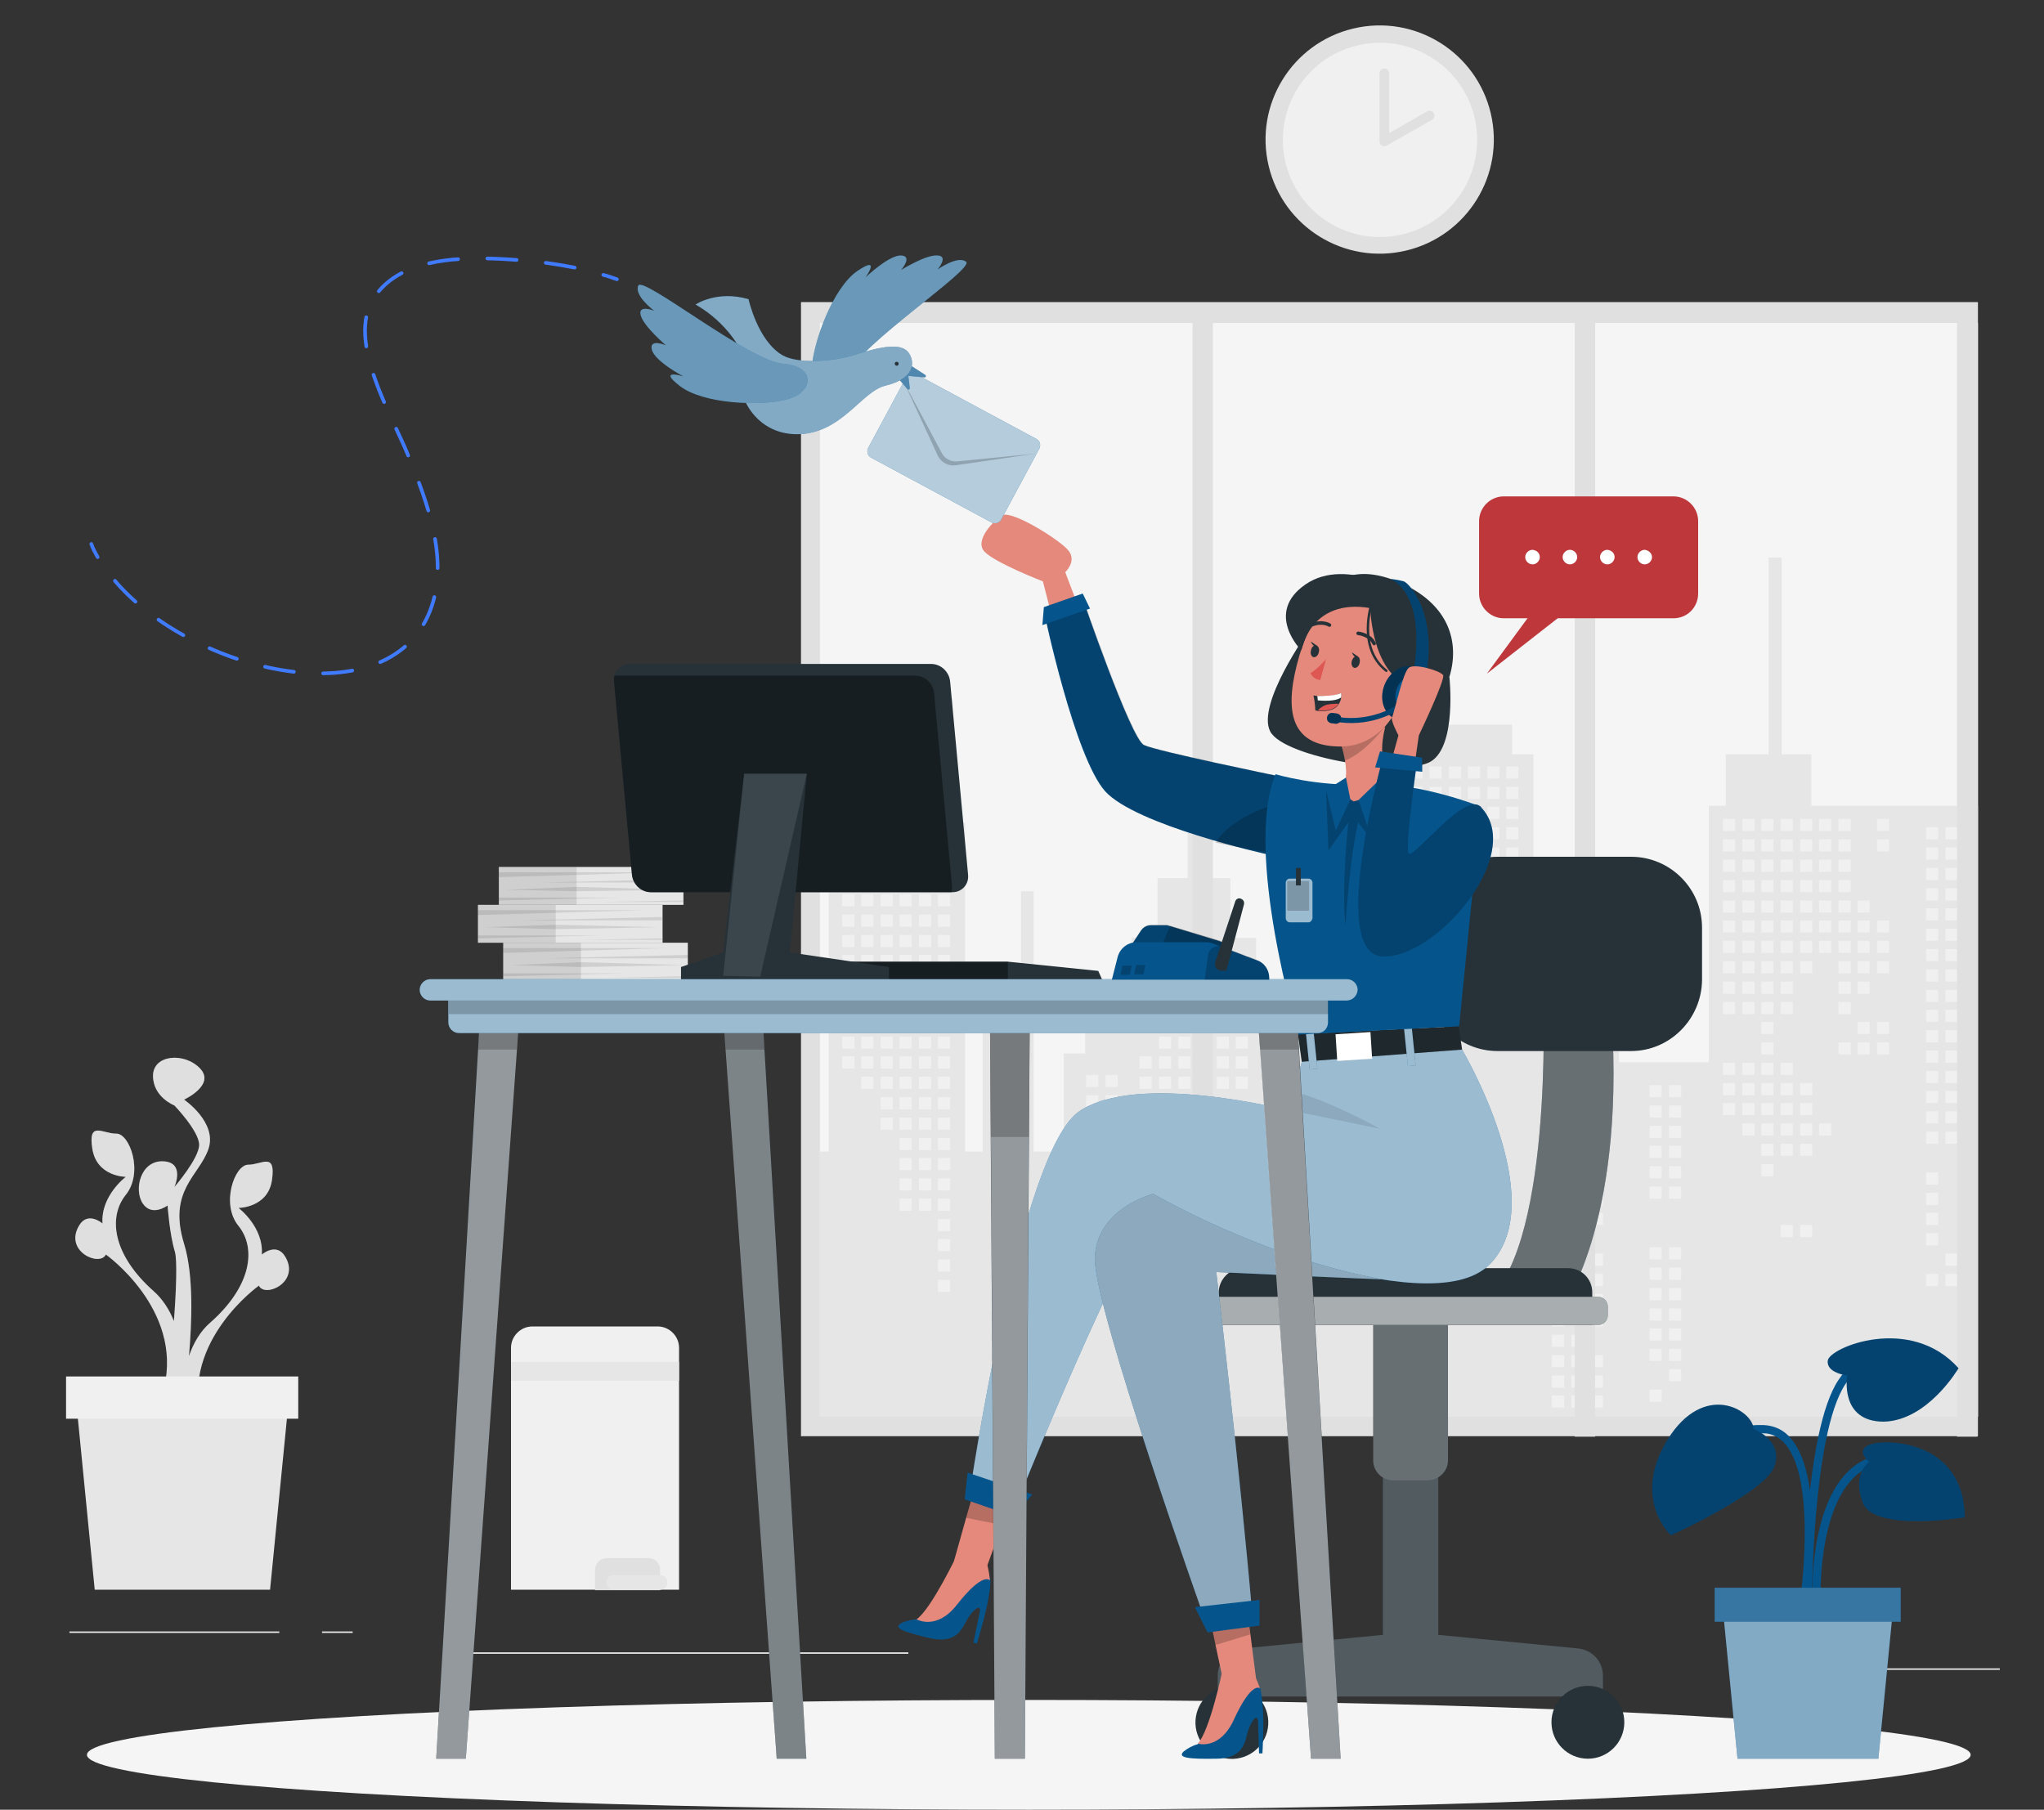 <?xml version="1.0" encoding="utf-8"?>
<!-- Generator: Adobe Illustrator 24.2.1, SVG Export Plug-In . SVG Version: 6.00 Build 0)  -->
<svg version="1.1" id="Layer_1" xmlns="http://www.w3.org/2000/svg" xmlns:xlink="http://www.w3.org/1999/xlink" x="0px" y="0px"
	 viewBox="0 0 420.8 372.6" style="enable-background:new 0 0 420.8 372.6;" xml:space="preserve">
<rect x="0" y="0" width="420.8" height="372.6" fill="#333333" stroke="none"/>
<style type="text/css">
	.st0{fill:#EBEBEB;}
	.st1{fill:#E0E0E0;}
	.st2{fill:#F5F5F5;}
	.st3{fill:#E6E6E6;}
	.st4{fill:#F0F0F0;}
	.st5{fill:#F0F0F0;stroke:#E0E0E0;stroke-width:2;stroke-linecap:round;stroke-linejoin:round;stroke-miterlimit:10;}
	.st6{opacity:0.2;fill:#E0E0E0;enable-background:new    ;}
	.st7{display:none;}
	.st8{display:inline;}
	.st9{fill:#407BFF;}
	.st10{opacity:0.9;fill:#FFFFFF;enable-background:new    ;}
	.st11{fill:#05548B;}
	.st12{opacity:0.2;enable-background:new    ;}
	.st13{opacity:0.5;fill:#FFFFFF;enable-background:new    ;}
	.st14{opacity:0.2;fill:#FFFFFF;enable-background:new    ;}
	.st15{fill:#263238;}
	.st16{opacity:0.3;fill:#FFFFFF;enable-background:new    ;}
	.st17{opacity:0.6;fill:#FFFFFF;enable-background:new    ;}
	.st18{fill:#E4897B;}
	.st19{opacity:0.1;enable-background:new    ;}
	.st20{fill:#FFFFFF;}
	.st21{fill:#DE5753;}
	.st22{fill:none;stroke:#263238;stroke-width:0.725;stroke-linecap:round;stroke-linejoin:round;stroke-miterlimit:10;}
	.st23{fill:none;stroke:#263238;stroke-width:0.5;stroke-linecap:round;stroke-linejoin:round;stroke-miterlimit:10;}
	.st24{opacity:0.4;enable-background:new    ;}
	.st25{fill:#BD373B;}
	.st26{opacity:0.7;fill:#FFFFFF;enable-background:new    ;}
	.st27{opacity:0.4;fill:#FFFFFF;enable-background:new    ;}
	.st28{fill:none;stroke:#407BFF;stroke-width:0.75;stroke-linecap:round;stroke-linejoin:round;}
	.st29{fill:none;stroke:#407BFF;stroke-width:0.75;stroke-linecap:round;stroke-linejoin:round;stroke-dasharray:6.03,6.03;}
	.st30{opacity:0.1;fill:#FFFFFF;enable-background:new    ;}
</style>
<g id="Background_Complete">
	<g>
		<rect x="378.6" y="343.5" class="st0" width="33.1" height="0.3"/>
		<rect x="284.3" y="346.3" class="st0" width="8.7" height="0.3"/>
		<rect x="358.4" y="334.3" class="st0" width="19.2" height="0.3"/>
		<rect x="14.3" y="335.9" class="st0" width="43.2" height="0.3"/>
		<rect x="66.3" y="335.9" class="st0" width="6.3" height="0.3"/>
		<rect x="93.3" y="340.2" class="st0" width="93.7" height="0.3"/>
	</g>
	<g>
		<g>
			<rect x="164.9" y="62.2" class="st1" width="242.3" height="233.5"/>
			<rect x="168.8" y="66.5" class="st2" width="238.4" height="225.2"/>
			<g>
				<polygon class="st3" points="170.6,237.1 170.6,169.4 177.6,169.4 177.6,160.4 193.4,153 193.4,143.9 196.1,143.9 196.1,169.4 
					198.7,169.4 198.7,237.1 202.3,237.1 202.3,201.9 210.2,201.9 210.2,183.5 212.8,183.5 212.8,237.1 219,237.1 219,216.9 
					223.4,216.9 223.4,211.6 233,211.6 233,193.1 238.3,193.1 238.3,180.8 244.5,180.8 244.5,162.4 247.1,162.4 247.1,180.8 
					253.3,180.8 253.3,193.1 258.6,193.1 258.6,211.6 268.2,211.6 268.2,216.9 272.6,216.9 272.6,237.1 277.9,237.1 277.9,211.6 
					287.6,211.6 287.6,155.3 290.2,155.3 290.2,149.2 311.3,149.2 311.3,155.3 315.7,155.3 315.7,195.8 333.3,195.8 333.3,200.2 
					339.5,200.2 339.5,202.8 333.3,202.8 333.3,218.7 351.8,218.7 351.8,165.9 355.3,165.9 355.3,155.3 364.1,155.3 364.1,114.8 
					366.8,114.8 366.8,155.3 372.9,155.3 372.9,165.9 407.2,165.9 407.2,291.7 168.8,291.7 168.8,237.1 				"/>
				<g>
					<rect x="386.4" y="168.6" class="st4" width="2.5" height="2.5"/>
					<rect x="386.4" y="172.8" class="st4" width="2.5" height="2.5"/>
					<rect x="386.4" y="189.5" class="st4" width="2.5" height="2.5"/>
					<rect x="386.4" y="193.7" class="st4" width="2.5" height="2.5"/>
					<rect x="386.4" y="197.9" class="st4" width="2.5" height="2.5"/>
					<rect x="386.4" y="210.4" class="st4" width="2.5" height="2.5"/>
					<rect x="386.4" y="214.6" class="st4" width="2.5" height="2.5"/>
					<rect x="382.4" y="185.4" class="st4" width="2.5" height="2.5"/>
					<rect x="382.4" y="189.5" class="st4" width="2.5" height="2.5"/>
					<rect x="382.4" y="193.7" class="st4" width="2.5" height="2.5"/>
					<rect x="382.4" y="197.9" class="st4" width="2.5" height="2.5"/>
					<rect x="382.4" y="202.1" class="st4" width="2.5" height="2.5"/>
					<rect x="382.4" y="210.4" class="st4" width="2.5" height="2.5"/>
					<rect x="382.4" y="214.6" class="st4" width="2.5" height="2.5"/>
					<rect x="378.5" y="168.6" class="st4" width="2.5" height="2.5"/>
					<rect x="378.5" y="172.8" class="st4" width="2.5" height="2.5"/>
					<rect x="378.5" y="177" class="st4" width="2.5" height="2.5"/>
					<rect x="378.5" y="181.2" class="st4" width="2.5" height="2.5"/>
					<rect x="378.5" y="185.4" class="st4" width="2.5" height="2.5"/>
					<rect x="378.5" y="189.5" class="st4" width="2.5" height="2.5"/>
					<rect x="378.5" y="193.7" class="st4" width="2.5" height="2.5"/>
					<rect x="378.5" y="197.9" class="st4" width="2.5" height="2.5"/>
					<rect x="378.5" y="202.1" class="st4" width="2.5" height="2.5"/>
					<rect x="378.5" y="206.3" class="st4" width="2.5" height="2.5"/>
					<rect x="378.5" y="214.6" class="st4" width="2.5" height="2.5"/>
					<rect x="374.5" y="168.6" class="st4" width="2.5" height="2.5"/>
					<rect x="374.5" y="172.8" class="st4" width="2.5" height="2.5"/>
					<rect x="374.5" y="177" class="st4" width="2.5" height="2.5"/>
					<rect x="374.5" y="181.2" class="st4" width="2.5" height="2.5"/>
					<rect x="374.5" y="185.4" class="st4" width="2.5" height="2.5"/>
					<rect x="374.5" y="189.5" class="st4" width="2.5" height="2.5"/>
					<rect x="374.5" y="193.7" class="st4" width="2.5" height="2.5"/>
					<rect x="374.5" y="231.3" class="st4" width="2.5" height="2.5"/>
					<rect x="370.6" y="168.6" class="st4" width="2.5" height="2.5"/>
					<rect x="370.6" y="172.8" class="st4" width="2.5" height="2.5"/>
					<rect x="370.6" y="177" class="st4" width="2.5" height="2.5"/>
					<rect x="370.6" y="181.2" class="st4" width="2.5" height="2.5"/>
					<rect x="370.6" y="185.4" class="st4" width="2.5" height="2.5"/>
					<rect x="370.6" y="189.5" class="st4" width="2.5" height="2.5"/>
					<rect x="370.6" y="193.7" class="st4" width="2.5" height="2.5"/>
					<rect x="370.6" y="197.9" class="st4" width="2.5" height="2.5"/>
					<rect x="370.6" y="223" class="st4" width="2.5" height="2.5"/>
					<rect x="370.6" y="227.1" class="st4" width="2.5" height="2.5"/>
					<rect x="370.6" y="231.3" class="st4" width="2.5" height="2.5"/>
					<rect x="370.6" y="235.5" class="st4" width="2.5" height="2.5"/>
					<rect x="370.6" y="252.2" class="st4" width="2.5" height="2.5"/>
					<rect x="366.6" y="168.6" class="st4" width="2.5" height="2.5"/>
					<rect x="366.6" y="172.8" class="st4" width="2.5" height="2.5"/>
					<rect x="366.6" y="177" class="st4" width="2.5" height="2.5"/>
					<rect x="366.6" y="181.2" class="st4" width="2.5" height="2.5"/>
					<rect x="366.6" y="185.4" class="st4" width="2.5" height="2.5"/>
					<rect x="366.6" y="189.5" class="st4" width="2.5" height="2.5"/>
					<rect x="366.6" y="193.7" class="st4" width="2.5" height="2.5"/>
					<rect x="366.6" y="197.9" class="st4" width="2.5" height="2.5"/>
					<rect x="366.6" y="202.1" class="st4" width="2.5" height="2.5"/>
					<rect x="366.6" y="206.3" class="st4" width="2.5" height="2.5"/>
					<rect x="366.6" y="218.8" class="st4" width="2.5" height="2.5"/>
					<rect x="366.6" y="223" class="st4" width="2.5" height="2.5"/>
					<rect x="366.6" y="227.1" class="st4" width="2.5" height="2.5"/>
					<rect x="366.6" y="231.3" class="st4" width="2.5" height="2.5"/>
					<rect x="366.6" y="235.5" class="st4" width="2.5" height="2.5"/>
					<rect x="366.6" y="252.2" class="st4" width="2.5" height="2.5"/>
					<rect x="362.6" y="168.6" class="st4" width="2.5" height="2.5"/>
					<rect x="362.6" y="172.8" class="st4" width="2.5" height="2.5"/>
					<rect x="362.6" y="177" class="st4" width="2.5" height="2.5"/>
					<rect x="362.6" y="181.2" class="st4" width="2.5" height="2.5"/>
					<rect x="362.6" y="185.4" class="st4" width="2.5" height="2.5"/>
					<rect x="362.6" y="189.5" class="st4" width="2.5" height="2.5"/>
					<rect x="362.6" y="193.7" class="st4" width="2.5" height="2.5"/>
					<rect x="362.6" y="197.9" class="st4" width="2.5" height="2.5"/>
					<rect x="362.6" y="202.1" class="st4" width="2.5" height="2.5"/>
					<rect x="362.6" y="206.3" class="st4" width="2.5" height="2.5"/>
					<rect x="362.6" y="210.4" class="st4" width="2.5" height="2.5"/>
					<rect x="362.6" y="214.6" class="st4" width="2.5" height="2.5"/>
					<rect x="362.6" y="218.8" class="st4" width="2.5" height="2.5"/>
					<rect x="362.6" y="223" class="st4" width="2.5" height="2.5"/>
					<rect x="362.6" y="227.1" class="st4" width="2.5" height="2.5"/>
					<rect x="362.6" y="231.3" class="st4" width="2.5" height="2.5"/>
					<rect x="362.6" y="235.5" class="st4" width="2.5" height="2.5"/>
					<rect x="362.6" y="239.7" class="st4" width="2.5" height="2.5"/>
					<rect x="358.7" y="168.6" class="st4" width="2.5" height="2.5"/>
					<rect x="358.7" y="172.8" class="st4" width="2.5" height="2.5"/>
					<rect x="358.7" y="177" class="st4" width="2.5" height="2.5"/>
					<rect x="358.7" y="181.2" class="st4" width="2.5" height="2.5"/>
					<rect x="358.7" y="185.4" class="st4" width="2.5" height="2.5"/>
					<rect x="358.7" y="189.5" class="st4" width="2.5" height="2.5"/>
					<rect x="358.7" y="193.7" class="st4" width="2.5" height="2.5"/>
					<rect x="358.7" y="197.9" class="st4" width="2.5" height="2.5"/>
					<rect x="358.7" y="202.1" class="st4" width="2.5" height="2.5"/>
					<rect x="358.7" y="206.3" class="st4" width="2.5" height="2.5"/>
					<rect x="358.7" y="218.8" class="st4" width="2.5" height="2.5"/>
					<rect x="358.7" y="223" class="st4" width="2.5" height="2.5"/>
					<rect x="358.7" y="227.1" class="st4" width="2.5" height="2.5"/>
					<rect x="358.7" y="231.3" class="st4" width="2.5" height="2.5"/>
					<rect x="354.7" y="168.6" class="st4" width="2.5" height="2.5"/>
					<rect x="354.7" y="172.8" class="st4" width="2.5" height="2.5"/>
					<rect x="354.7" y="177" class="st4" width="2.5" height="2.5"/>
					<rect x="354.7" y="181.2" class="st4" width="2.5" height="2.5"/>
					<rect x="354.7" y="185.4" class="st4" width="2.5" height="2.5"/>
					<rect x="354.7" y="189.5" class="st4" width="2.5" height="2.5"/>
					<rect x="354.7" y="193.7" class="st4" width="2.5" height="2.5"/>
					<rect x="354.7" y="197.9" class="st4" width="2.5" height="2.5"/>
					<rect x="354.7" y="202.1" class="st4" width="2.5" height="2.5"/>
					<rect x="354.7" y="206.3" class="st4" width="2.5" height="2.5"/>
					<rect x="354.7" y="218.8" class="st4" width="2.5" height="2.5"/>
					<rect x="354.7" y="223" class="st4" width="2.5" height="2.5"/>
					<rect x="354.7" y="227.1" class="st4" width="2.5" height="2.5"/>
					<rect x="310.1" y="157.8" class="st4" width="2.5" height="2.5"/>
					<rect x="310.1" y="162" class="st4" width="2.5" height="2.5"/>
					<rect x="310.1" y="166.1" class="st4" width="2.5" height="2.5"/>
					<rect x="310.1" y="170.3" class="st4" width="2.5" height="2.5"/>
					<rect x="310.1" y="174.5" class="st4" width="2.5" height="2.5"/>
					<rect x="310.1" y="178.7" class="st4" width="2.5" height="2.5"/>
					<rect x="310.1" y="182.9" class="st4" width="2.5" height="2.5"/>
					<rect x="310.1" y="187" class="st4" width="2.5" height="2.5"/>
					<rect x="310.1" y="199.6" class="st4" width="2.5" height="2.5"/>
					<rect x="310.1" y="203.8" class="st4" width="2.5" height="2.5"/>
					<rect x="306.2" y="157.8" class="st4" width="2.5" height="2.5"/>
					<rect x="306.2" y="162" class="st4" width="2.5" height="2.5"/>
					<rect x="306.2" y="166.1" class="st4" width="2.5" height="2.5"/>
					<rect x="306.2" y="170.3" class="st4" width="2.5" height="2.5"/>
					<rect x="306.2" y="174.5" class="st4" width="2.5" height="2.5"/>
					<rect x="306.2" y="178.7" class="st4" width="2.5" height="2.5"/>
					<rect x="306.2" y="182.9" class="st4" width="2.5" height="2.5"/>
					<rect x="306.2" y="187" class="st4" width="2.5" height="2.5"/>
					<rect x="306.2" y="203.8" class="st4" width="2.5" height="2.5"/>
					<rect x="302.2" y="157.8" class="st4" width="2.5" height="2.5"/>
					<rect x="302.2" y="162" class="st4" width="2.5" height="2.5"/>
					<rect x="302.2" y="166.1" class="st4" width="2.5" height="2.5"/>
					<rect x="302.2" y="170.3" class="st4" width="2.5" height="2.5"/>
					<rect x="302.2" y="174.5" class="st4" width="2.5" height="2.5"/>
					<rect x="302.2" y="178.7" class="st4" width="2.5" height="2.5"/>
					<rect x="302.2" y="182.9" class="st4" width="2.5" height="2.5"/>
					<rect x="302.2" y="187" class="st4" width="2.5" height="2.5"/>
					<rect x="298.3" y="157.8" class="st4" width="2.5" height="2.5"/>
					<rect x="298.3" y="162" class="st4" width="2.5" height="2.5"/>
					<rect x="298.3" y="166.1" class="st4" width="2.5" height="2.5"/>
					<rect x="298.3" y="170.3" class="st4" width="2.5" height="2.5"/>
					<rect x="298.3" y="174.5" class="st4" width="2.5" height="2.5"/>
					<rect x="298.3" y="178.7" class="st4" width="2.5" height="2.5"/>
					<rect x="298.3" y="187" class="st4" width="2.5" height="2.5"/>
					<rect x="298.3" y="191.2" class="st4" width="2.5" height="2.5"/>
					<rect x="298.3" y="203.8" class="st4" width="2.5" height="2.5"/>
					<rect x="298.3" y="207.9" class="st4" width="2.5" height="2.5"/>
					<rect x="298.3" y="212.1" class="st4" width="2.5" height="2.5"/>
					<rect x="298.3" y="216.3" class="st4" width="2.5" height="2.5"/>
					<rect x="298.3" y="220.5" class="st4" width="2.5" height="2.5"/>
					<rect x="298.3" y="224.6" class="st4" width="2.5" height="2.5"/>
					<rect x="298.3" y="228.8" class="st4" width="2.5" height="2.5"/>
					<rect x="294.3" y="157.8" class="st4" width="2.5" height="2.5"/>
					<rect x="294.3" y="162" class="st4" width="2.5" height="2.5"/>
					<rect x="294.3" y="166.1" class="st4" width="2.5" height="2.5"/>
					<rect x="294.3" y="170.3" class="st4" width="2.5" height="2.5"/>
					<rect x="294.3" y="174.5" class="st4" width="2.5" height="2.5"/>
					<rect x="294.3" y="178.7" class="st4" width="2.5" height="2.5"/>
					<rect x="294.3" y="191.2" class="st4" width="2.5" height="2.5"/>
					<rect x="294.3" y="195.4" class="st4" width="2.5" height="2.5"/>
					<rect x="294.3" y="199.6" class="st4" width="2.5" height="2.5"/>
					<rect x="294.3" y="203.8" class="st4" width="2.5" height="2.5"/>
					<rect x="294.3" y="207.9" class="st4" width="2.5" height="2.5"/>
					<rect x="294.3" y="212.1" class="st4" width="2.5" height="2.5"/>
					<rect x="294.3" y="216.3" class="st4" width="2.5" height="2.5"/>
					<rect x="294.3" y="220.5" class="st4" width="2.5" height="2.5"/>
					<rect x="294.3" y="224.6" class="st4" width="2.5" height="2.5"/>
					<rect x="294.3" y="228.8" class="st4" width="2.5" height="2.5"/>
					<rect x="294.3" y="233" class="st4" width="2.5" height="2.5"/>
					<rect x="294.3" y="241.4" class="st4" width="2.5" height="2.5"/>
					<rect x="290.4" y="157.8" class="st4" width="2.5" height="2.5"/>
					<rect x="290.4" y="162" class="st4" width="2.5" height="2.5"/>
					<rect x="290.4" y="166.1" class="st4" width="2.5" height="2.5"/>
					<rect x="290.4" y="170.3" class="st4" width="2.5" height="2.5"/>
					<rect x="290.4" y="174.5" class="st4" width="2.5" height="2.5"/>
					<rect x="290.4" y="178.7" class="st4" width="2.5" height="2.5"/>
					<rect x="290.4" y="191.2" class="st4" width="2.5" height="2.5"/>
					<rect x="290.4" y="195.4" class="st4" width="2.5" height="2.5"/>
					<rect x="290.4" y="199.6" class="st4" width="2.5" height="2.5"/>
					<rect x="290.4" y="203.8" class="st4" width="2.5" height="2.5"/>
					<rect x="290.4" y="216.3" class="st4" width="2.5" height="2.5"/>
					<rect x="290.4" y="220.5" class="st4" width="2.5" height="2.5"/>
					<rect x="290.4" y="224.6" class="st4" width="2.5" height="2.5"/>
					<rect x="290.4" y="228.8" class="st4" width="2.5" height="2.5"/>
					<rect x="290.4" y="233" class="st4" width="2.5" height="2.5"/>
					<rect x="290.4" y="241.4" class="st4" width="2.5" height="2.5"/>
					<rect x="290.4" y="245.6" class="st4" width="2.5" height="2.5"/>
					<rect x="254.4" y="196.6" class="st4" width="2.5" height="2.5"/>
					<rect x="254.4" y="200.8" class="st4" width="2.5" height="2.5"/>
					<rect x="254.4" y="205" class="st4" width="2.5" height="2.5"/>
					<rect x="254.4" y="209.2" class="st4" width="2.5" height="2.5"/>
					<rect x="254.4" y="213.4" class="st4" width="2.5" height="2.5"/>
					<rect x="254.4" y="217.5" class="st4" width="2.5" height="2.5"/>
					<rect x="254.4" y="221.7" class="st4" width="2.5" height="2.5"/>
					<rect x="254.4" y="234.3" class="st4" width="2.5" height="2.5"/>
					<rect x="254.4" y="238.4" class="st4" width="2.5" height="2.5"/>
					<rect x="254.4" y="242.6" class="st4" width="2.5" height="2.5"/>
					<rect x="250.5" y="196.6" class="st4" width="2.5" height="2.5"/>
					<rect x="250.5" y="200.8" class="st4" width="2.5" height="2.5"/>
					<rect x="250.5" y="205" class="st4" width="2.5" height="2.5"/>
					<rect x="250.5" y="209.2" class="st4" width="2.5" height="2.5"/>
					<rect x="250.5" y="213.4" class="st4" width="2.5" height="2.5"/>
					<rect x="250.5" y="217.5" class="st4" width="2.5" height="2.5"/>
					<rect x="250.5" y="221.7" class="st4" width="2.5" height="2.5"/>
					<rect x="246.5" y="196.6" class="st4" width="2.5" height="2.5"/>
					<rect x="246.5" y="200.8" class="st4" width="2.5" height="2.5"/>
					<rect x="246.5" y="205" class="st4" width="2.5" height="2.5"/>
					<rect x="246.5" y="209.2" class="st4" width="2.5" height="2.5"/>
					<rect x="246.5" y="213.4" class="st4" width="2.5" height="2.5"/>
					<rect x="246.5" y="217.5" class="st4" width="2.5" height="2.5"/>
					<rect x="246.5" y="221.7" class="st4" width="2.5" height="2.5"/>
					<rect x="242.6" y="196.6" class="st4" width="2.5" height="2.5"/>
					<rect x="242.6" y="200.8" class="st4" width="2.5" height="2.5"/>
					<rect x="242.6" y="205" class="st4" width="2.5" height="2.5"/>
					<rect x="242.6" y="209.2" class="st4" width="2.5" height="2.5"/>
					<rect x="242.6" y="213.4" class="st4" width="2.5" height="2.5"/>
					<rect x="242.6" y="217.5" class="st4" width="2.5" height="2.5"/>
					<rect x="242.6" y="221.7" class="st4" width="2.5" height="2.5"/>
					<rect x="242.6" y="225.9" class="st4" width="2.5" height="2.5"/>
					<rect x="242.6" y="230.1" class="st4" width="2.5" height="2.5"/>
					<rect x="242.6" y="234.3" class="st4" width="2.5" height="2.5"/>
					<rect x="242.6" y="238.4" class="st4" width="2.5" height="2.5"/>
					<rect x="238.6" y="196.6" class="st4" width="2.5" height="2.5"/>
					<rect x="238.6" y="200.8" class="st4" width="2.5" height="2.5"/>
					<rect x="238.6" y="205" class="st4" width="2.5" height="2.5"/>
					<rect x="238.6" y="209.2" class="st4" width="2.5" height="2.5"/>
					<rect x="238.6" y="213.4" class="st4" width="2.5" height="2.5"/>
					<rect x="238.6" y="217.5" class="st4" width="2.5" height="2.5"/>
					<rect x="238.6" y="221.7" class="st4" width="2.5" height="2.5"/>
					<rect x="238.6" y="225.9" class="st4" width="2.5" height="2.5"/>
					<rect x="238.6" y="230.1" class="st4" width="2.5" height="2.5"/>
					<rect x="238.6" y="234.3" class="st4" width="2.5" height="2.5"/>
					<rect x="238.6" y="238.4" class="st4" width="2.5" height="2.5"/>
					<rect x="238.6" y="242.6" class="st4" width="2.5" height="2.5"/>
					<rect x="238.6" y="255.1" class="st4" width="2.5" height="2.5"/>
					<rect x="238.6" y="259.3" class="st4" width="2.5" height="2.5"/>
					<rect x="234.6" y="196.6" class="st4" width="2.5" height="2.5"/>
					<rect x="234.6" y="200.8" class="st4" width="2.5" height="2.5"/>
					<rect x="234.6" y="205" class="st4" width="2.5" height="2.5"/>
					<rect x="234.6" y="217.5" class="st4" width="2.5" height="2.5"/>
					<rect x="234.6" y="221.7" class="st4" width="2.5" height="2.5"/>
					<rect x="234.6" y="225.9" class="st4" width="2.5" height="2.5"/>
					<rect x="234.6" y="230.1" class="st4" width="2.5" height="2.5"/>
					<rect x="234.6" y="234.3" class="st4" width="2.5" height="2.5"/>
					<rect x="234.6" y="238.4" class="st4" width="2.5" height="2.5"/>
					<rect x="234.6" y="242.6" class="st4" width="2.5" height="2.5"/>
					<rect x="234.6" y="255.1" class="st4" width="2.5" height="2.5"/>
					<rect x="234.6" y="259.3" class="st4" width="2.5" height="2.5"/>
					<rect x="234.6" y="263.5" class="st4" width="2.5" height="2.5"/>
					<rect x="193.1" y="171.6" class="st4" width="2.5" height="2.5"/>
					<rect x="193.1" y="175.8" class="st4" width="2.5" height="2.5"/>
					<rect x="193.1" y="179.9" class="st4" width="2.5" height="2.5"/>
					<rect x="193.1" y="184.1" class="st4" width="2.5" height="2.5"/>
					<rect x="193.1" y="188.3" class="st4" width="2.5" height="2.5"/>
					<rect x="193.1" y="192.5" class="st4" width="2.5" height="2.5"/>
					<rect x="193.1" y="196.6" class="st4" width="2.5" height="2.5"/>
					<rect x="193.1" y="200.8" class="st4" width="2.5" height="2.5"/>
					<rect x="193.1" y="205" class="st4" width="2.5" height="2.5"/>
					<rect x="193.1" y="209.2" class="st4" width="2.5" height="2.5"/>
					<rect x="193.1" y="213.4" class="st4" width="2.5" height="2.5"/>
					<rect x="193.1" y="217.5" class="st4" width="2.5" height="2.5"/>
					<rect x="193.1" y="221.7" class="st4" width="2.5" height="2.5"/>
					<rect x="193.1" y="225.9" class="st4" width="2.5" height="2.5"/>
					<rect x="193.1" y="230.1" class="st4" width="2.5" height="2.5"/>
					<rect x="193.1" y="234.3" class="st4" width="2.5" height="2.5"/>
					<rect x="193.1" y="238.4" class="st4" width="2.5" height="2.5"/>
					<rect x="193.1" y="242.6" class="st4" width="2.5" height="2.5"/>
					<rect x="193.1" y="246.8" class="st4" width="2.5" height="2.5"/>
					<rect x="193.1" y="251" class="st4" width="2.5" height="2.5"/>
					<rect x="193.1" y="255.1" class="st4" width="2.5" height="2.5"/>
					<rect x="193.1" y="259.3" class="st4" width="2.5" height="2.5"/>
					<rect x="193.1" y="263.5" class="st4" width="2.5" height="2.5"/>
					<rect x="189.2" y="171.6" class="st4" width="2.5" height="2.5"/>
					<rect x="189.2" y="175.8" class="st4" width="2.5" height="2.5"/>
					<rect x="189.2" y="179.9" class="st4" width="2.5" height="2.5"/>
					<rect x="189.2" y="184.1" class="st4" width="2.5" height="2.5"/>
					<rect x="189.2" y="188.3" class="st4" width="2.5" height="2.5"/>
					<rect x="189.2" y="192.5" class="st4" width="2.5" height="2.5"/>
					<rect x="189.2" y="196.6" class="st4" width="2.5" height="2.5"/>
					<rect x="189.2" y="200.8" class="st4" width="2.5" height="2.5"/>
					<rect x="189.2" y="205" class="st4" width="2.5" height="2.5"/>
					<rect x="189.2" y="209.2" class="st4" width="2.5" height="2.5"/>
					<rect x="189.2" y="213.4" class="st4" width="2.5" height="2.5"/>
					<rect x="189.2" y="217.5" class="st4" width="2.5" height="2.5"/>
					<rect x="189.2" y="221.7" class="st4" width="2.5" height="2.5"/>
					<rect x="189.2" y="225.9" class="st4" width="2.5" height="2.5"/>
					<rect x="189.2" y="230.1" class="st4" width="2.5" height="2.5"/>
					<rect x="189.2" y="234.3" class="st4" width="2.5" height="2.5"/>
					<rect x="189.2" y="238.4" class="st4" width="2.5" height="2.5"/>
					<rect x="189.2" y="242.6" class="st4" width="2.5" height="2.5"/>
					<rect x="189.2" y="246.8" class="st4" width="2.5" height="2.5"/>
					<rect x="185.2" y="171.6" class="st4" width="2.5" height="2.5"/>
					<rect x="185.2" y="175.8" class="st4" width="2.5" height="2.5"/>
					<rect x="185.2" y="179.9" class="st4" width="2.5" height="2.5"/>
					<rect x="185.2" y="184.1" class="st4" width="2.5" height="2.5"/>
					<rect x="185.2" y="188.3" class="st4" width="2.5" height="2.5"/>
					<rect x="185.2" y="192.5" class="st4" width="2.5" height="2.5"/>
					<rect x="185.2" y="196.6" class="st4" width="2.5" height="2.5"/>
					<rect x="185.2" y="200.8" class="st4" width="2.5" height="2.5"/>
					<rect x="185.2" y="205" class="st4" width="2.5" height="2.5"/>
					<rect x="185.2" y="209.2" class="st4" width="2.5" height="2.5"/>
					<rect x="185.2" y="213.4" class="st4" width="2.5" height="2.5"/>
					<rect x="185.2" y="217.5" class="st4" width="2.5" height="2.5"/>
					<rect x="185.2" y="221.7" class="st4" width="2.5" height="2.5"/>
					<rect x="185.2" y="225.9" class="st4" width="2.5" height="2.5"/>
					<rect x="185.2" y="230.1" class="st4" width="2.5" height="2.5"/>
					<rect x="185.2" y="234.3" class="st4" width="2.5" height="2.5"/>
					<rect x="185.2" y="238.4" class="st4" width="2.5" height="2.5"/>
					<rect x="185.2" y="242.6" class="st4" width="2.5" height="2.5"/>
					<rect x="185.2" y="246.8" class="st4" width="2.5" height="2.5"/>
					<rect x="181.3" y="171.6" class="st4" width="2.5" height="2.5"/>
					<rect x="181.3" y="175.8" class="st4" width="2.5" height="2.5"/>
					<rect x="181.3" y="179.9" class="st4" width="2.5" height="2.5"/>
					<rect x="181.3" y="184.1" class="st4" width="2.5" height="2.5"/>
					<rect x="181.3" y="188.3" class="st4" width="2.5" height="2.5"/>
					<rect x="181.3" y="192.5" class="st4" width="2.5" height="2.5"/>
					<rect x="181.3" y="196.6" class="st4" width="2.5" height="2.5"/>
					<rect x="181.3" y="200.8" class="st4" width="2.5" height="2.5"/>
					<rect x="181.3" y="205" class="st4" width="2.5" height="2.5"/>
					<rect x="181.3" y="209.2" class="st4" width="2.5" height="2.5"/>
					<rect x="181.3" y="213.4" class="st4" width="2.5" height="2.5"/>
					<rect x="181.3" y="217.5" class="st4" width="2.5" height="2.5"/>
					<rect x="181.3" y="221.7" class="st4" width="2.5" height="2.5"/>
					<rect x="181.3" y="225.9" class="st4" width="2.5" height="2.5"/>
					<rect x="181.3" y="230.1" class="st4" width="2.5" height="2.5"/>
					<rect x="177.3" y="171.6" class="st4" width="2.5" height="2.5"/>
					<rect x="177.3" y="175.8" class="st4" width="2.5" height="2.5"/>
					<rect x="177.3" y="179.9" class="st4" width="2.5" height="2.5"/>
					<rect x="177.3" y="184.1" class="st4" width="2.5" height="2.5"/>
					<rect x="177.3" y="188.3" class="st4" width="2.5" height="2.5"/>
					<rect x="177.3" y="192.5" class="st4" width="2.5" height="2.5"/>
					<rect x="177.3" y="196.6" class="st4" width="2.5" height="2.5"/>
					<rect x="177.3" y="200.8" class="st4" width="2.5" height="2.5"/>
					<rect x="177.3" y="205" class="st4" width="2.5" height="2.5"/>
					<rect x="177.3" y="209.2" class="st4" width="2.5" height="2.5"/>
					<rect x="177.3" y="213.4" class="st4" width="2.5" height="2.5"/>
					<rect x="177.3" y="217.5" class="st4" width="2.5" height="2.5"/>
					<rect x="177.3" y="221.7" class="st4" width="2.5" height="2.5"/>
					<rect x="173.4" y="171.6" class="st4" width="2.5" height="2.5"/>
					<rect x="173.4" y="175.8" class="st4" width="2.5" height="2.5"/>
					<rect x="173.4" y="179.9" class="st4" width="2.5" height="2.5"/>
					<rect x="173.4" y="184.1" class="st4" width="2.5" height="2.5"/>
					<rect x="173.4" y="188.3" class="st4" width="2.5" height="2.5"/>
					<rect x="173.4" y="192.5" class="st4" width="2.5" height="2.5"/>
					<rect x="173.4" y="196.6" class="st4" width="2.5" height="2.5"/>
					<rect x="173.4" y="200.8" class="st4" width="2.5" height="2.5"/>
					<rect x="173.4" y="205" class="st4" width="2.5" height="2.5"/>
					<rect x="173.4" y="209.2" class="st4" width="2.5" height="2.5"/>
					<rect x="173.4" y="213.4" class="st4" width="2.5" height="2.5"/>
					<rect x="173.4" y="217.5" class="st4" width="2.5" height="2.5"/>
					<rect x="404.4" y="170.3" class="st4" width="2.5" height="2.5"/>
					<rect x="404.4" y="174.5" class="st4" width="2.5" height="2.5"/>
					<rect x="404.4" y="178.7" class="st4" width="2.5" height="2.5"/>
					<rect x="404.4" y="182.9" class="st4" width="2.5" height="2.5"/>
					<rect x="404.4" y="187" class="st4" width="2.5" height="2.5"/>
					<rect x="404.4" y="191.2" class="st4" width="2.5" height="2.5"/>
					<rect x="404.4" y="195.4" class="st4" width="2.5" height="2.5"/>
					<rect x="404.4" y="199.6" class="st4" width="2.5" height="2.5"/>
					<rect x="404.4" y="203.8" class="st4" width="2.5" height="2.5"/>
					<rect x="404.4" y="207.9" class="st4" width="2.5" height="2.5"/>
					<rect x="404.4" y="212.1" class="st4" width="2.5" height="2.5"/>
					<rect x="404.4" y="216.3" class="st4" width="2.5" height="2.5"/>
					<rect x="404.4" y="220.5" class="st4" width="2.5" height="2.5"/>
					<rect x="404.4" y="224.6" class="st4" width="2.5" height="2.5"/>
					<rect x="404.4" y="228.8" class="st4" width="2.5" height="2.5"/>
					<rect x="404.4" y="233" class="st4" width="2.5" height="2.5"/>
					<rect x="404.4" y="237.2" class="st4" width="2.5" height="2.5"/>
					<rect x="404.4" y="245.6" class="st4" width="2.5" height="2.5"/>
					<rect x="404.4" y="249.7" class="st4" width="2.5" height="2.5"/>
					<rect x="404.4" y="253.9" class="st4" width="2.5" height="2.5"/>
					<rect x="404.4" y="258.1" class="st4" width="2.5" height="2.5"/>
					<rect x="404.4" y="262.3" class="st4" width="2.5" height="2.5"/>
					<rect x="400.5" y="170.3" class="st4" width="2.5" height="2.5"/>
					<rect x="400.5" y="174.5" class="st4" width="2.5" height="2.5"/>
					<rect x="400.5" y="178.7" class="st4" width="2.5" height="2.5"/>
					<rect x="400.5" y="182.9" class="st4" width="2.5" height="2.5"/>
					<rect x="400.5" y="187" class="st4" width="2.5" height="2.5"/>
					<rect x="400.5" y="191.2" class="st4" width="2.5" height="2.5"/>
					<rect x="400.5" y="195.4" class="st4" width="2.5" height="2.5"/>
					<rect x="400.5" y="199.6" class="st4" width="2.5" height="2.5"/>
					<rect x="400.5" y="203.8" class="st4" width="2.5" height="2.5"/>
					<rect x="400.5" y="207.9" class="st4" width="2.5" height="2.5"/>
					<rect x="400.5" y="212.1" class="st4" width="2.5" height="2.5"/>
					<rect x="400.5" y="216.3" class="st4" width="2.5" height="2.5"/>
					<rect x="400.5" y="220.5" class="st4" width="2.5" height="2.5"/>
					<rect x="400.5" y="224.6" class="st4" width="2.5" height="2.5"/>
					<rect x="400.5" y="228.8" class="st4" width="2.5" height="2.5"/>
					<rect x="400.5" y="233" class="st4" width="2.5" height="2.5"/>
					<rect x="400.5" y="258.1" class="st4" width="2.5" height="2.5"/>
					<rect x="400.5" y="262.3" class="st4" width="2.5" height="2.5"/>
					<rect x="396.5" y="170.3" class="st4" width="2.5" height="2.5"/>
					<rect x="396.5" y="174.5" class="st4" width="2.5" height="2.5"/>
					<rect x="396.5" y="178.7" class="st4" width="2.5" height="2.5"/>
					<rect x="396.5" y="182.9" class="st4" width="2.5" height="2.5"/>
					<rect x="396.5" y="187" class="st4" width="2.5" height="2.5"/>
					<rect x="396.5" y="191.2" class="st4" width="2.5" height="2.5"/>
					<rect x="396.5" y="195.4" class="st4" width="2.5" height="2.5"/>
					<rect x="396.5" y="199.6" class="st4" width="2.5" height="2.5"/>
					<rect x="396.5" y="203.8" class="st4" width="2.5" height="2.5"/>
					<rect x="396.5" y="207.9" class="st4" width="2.5" height="2.5"/>
					<rect x="396.5" y="212.1" class="st4" width="2.5" height="2.5"/>
					<rect x="396.5" y="216.3" class="st4" width="2.5" height="2.5"/>
					<rect x="396.5" y="220.5" class="st4" width="2.5" height="2.5"/>
					<rect x="396.5" y="224.6" class="st4" width="2.5" height="2.5"/>
					<rect x="396.5" y="228.8" class="st4" width="2.5" height="2.5"/>
					<rect x="396.5" y="233" class="st4" width="2.5" height="2.5"/>
					<rect x="396.5" y="241.4" class="st4" width="2.5" height="2.5"/>
					<rect x="396.5" y="245.6" class="st4" width="2.5" height="2.5"/>
					<rect x="396.5" y="249.7" class="st4" width="2.5" height="2.5"/>
					<rect x="396.5" y="253.9" class="st4" width="2.5" height="2.5"/>
					<rect x="396.5" y="262.3" class="st4" width="2.5" height="2.5"/>
					<rect x="327.5" y="199.6" class="st4" width="2.5" height="2.5"/>
					<rect x="327.5" y="203.8" class="st4" width="2.5" height="2.5"/>
					<rect x="327.5" y="207.9" class="st4" width="2.5" height="2.5"/>
					<rect x="327.5" y="212.1" class="st4" width="2.5" height="2.5"/>
					<rect x="327.5" y="216.3" class="st4" width="2.5" height="2.5"/>
					<rect x="327.5" y="220.5" class="st4" width="2.5" height="2.5"/>
					<rect x="327.5" y="224.6" class="st4" width="2.5" height="2.5"/>
					<rect x="327.5" y="228.8" class="st4" width="2.5" height="2.5"/>
					<rect x="327.5" y="233" class="st4" width="2.5" height="2.5"/>
					<rect x="327.5" y="237.2" class="st4" width="2.5" height="2.5"/>
					<rect x="327.5" y="241.4" class="st4" width="2.5" height="2.5"/>
					<rect x="327.5" y="245.6" class="st4" width="2.5" height="2.5"/>
					<rect x="327.5" y="249.7" class="st4" width="2.5" height="2.5"/>
					<rect x="327.5" y="258.1" class="st4" width="2.5" height="2.5"/>
					<rect x="327.5" y="262.3" class="st4" width="2.5" height="2.5"/>
					<rect x="327.5" y="266.4" class="st4" width="2.5" height="2.5"/>
					<rect x="327.5" y="270.6" class="st4" width="2.5" height="2.5"/>
					<rect x="327.5" y="279" class="st4" width="2.5" height="2.5"/>
					<rect x="327.5" y="283.2" class="st4" width="2.5" height="2.5"/>
					<rect x="327.5" y="287.3" class="st4" width="2.5" height="2.5"/>
					<rect x="323.5" y="199.6" class="st4" width="2.5" height="2.5"/>
					<rect x="323.5" y="203.8" class="st4" width="2.5" height="2.5"/>
					<rect x="323.5" y="207.9" class="st4" width="2.5" height="2.5"/>
					<rect x="323.5" y="212.1" class="st4" width="2.5" height="2.5"/>
					<rect x="323.5" y="216.3" class="st4" width="2.5" height="2.5"/>
					<rect x="323.5" y="220.5" class="st4" width="2.5" height="2.5"/>
					<rect x="323.5" y="224.6" class="st4" width="2.5" height="2.5"/>
					<rect x="323.5" y="228.8" class="st4" width="2.5" height="2.5"/>
					<rect x="323.5" y="233" class="st4" width="2.5" height="2.5"/>
					<rect x="323.5" y="237.2" class="st4" width="2.5" height="2.5"/>
					<rect x="323.5" y="241.4" class="st4" width="2.5" height="2.5"/>
					<rect x="323.5" y="245.6" class="st4" width="2.5" height="2.5"/>
					<rect x="323.5" y="249.7" class="st4" width="2.5" height="2.5"/>
					<rect x="323.5" y="262.3" class="st4" width="2.5" height="2.5"/>
					<rect x="323.5" y="266.4" class="st4" width="2.5" height="2.5"/>
					<rect x="323.5" y="274.8" class="st4" width="2.5" height="2.5"/>
					<rect x="323.5" y="279" class="st4" width="2.5" height="2.5"/>
					<rect x="323.5" y="283.2" class="st4" width="2.5" height="2.5"/>
					<rect x="323.5" y="287.3" class="st4" width="2.5" height="2.5"/>
					<rect x="319.5" y="199.6" class="st4" width="2.5" height="2.5"/>
					<rect x="319.5" y="203.8" class="st4" width="2.5" height="2.5"/>
					<rect x="319.5" y="207.9" class="st4" width="2.5" height="2.5"/>
					<rect x="319.5" y="212.1" class="st4" width="2.5" height="2.5"/>
					<rect x="319.5" y="216.3" class="st4" width="2.5" height="2.5"/>
					<rect x="319.5" y="220.5" class="st4" width="2.5" height="2.5"/>
					<rect x="319.5" y="224.6" class="st4" width="2.5" height="2.5"/>
					<rect x="319.5" y="228.8" class="st4" width="2.5" height="2.5"/>
					<rect x="319.5" y="233" class="st4" width="2.5" height="2.5"/>
					<rect x="319.5" y="237.2" class="st4" width="2.5" height="2.5"/>
					<rect x="319.5" y="241.4" class="st4" width="2.5" height="2.5"/>
					<rect x="319.5" y="245.6" class="st4" width="2.5" height="2.5"/>
					<rect x="319.5" y="249.7" class="st4" width="2.5" height="2.5"/>
					<rect x="319.5" y="253.9" class="st4" width="2.5" height="2.5"/>
					<rect x="319.5" y="262.3" class="st4" width="2.5" height="2.5"/>
					<rect x="319.5" y="270.6" class="st4" width="2.5" height="2.5"/>
					<rect x="319.5" y="274.8" class="st4" width="2.5" height="2.5"/>
					<rect x="319.5" y="279" class="st4" width="2.5" height="2.5"/>
					<rect x="319.5" y="283.2" class="st4" width="2.5" height="2.5"/>
					<rect x="319.5" y="287.3" class="st4" width="2.5" height="2.5"/>
					<rect x="343.6" y="223.4" class="st4" width="2.5" height="2.5"/>
					<rect x="343.6" y="227.6" class="st4" width="2.5" height="2.5"/>
					<rect x="343.6" y="231.8" class="st4" width="2.5" height="2.5"/>
					<rect x="343.6" y="235.9" class="st4" width="2.5" height="2.5"/>
					<rect x="343.6" y="240.1" class="st4" width="2.5" height="2.5"/>
					<rect x="343.6" y="244.3" class="st4" width="2.5" height="2.5"/>
					<rect x="343.6" y="256.8" class="st4" width="2.5" height="2.5"/>
					<rect x="343.6" y="261" class="st4" width="2.5" height="2.5"/>
					<rect x="343.6" y="265.2" class="st4" width="2.5" height="2.5"/>
					<rect x="343.6" y="269.4" class="st4" width="2.5" height="2.5"/>
					<rect x="343.6" y="273.5" class="st4" width="2.5" height="2.5"/>
					<rect x="343.6" y="277.7" class="st4" width="2.5" height="2.5"/>
					<rect x="343.6" y="281.9" class="st4" width="2.5" height="2.5"/>
					<rect x="339.6" y="223.4" class="st4" width="2.5" height="2.5"/>
					<rect x="339.6" y="227.6" class="st4" width="2.5" height="2.5"/>
					<rect x="339.6" y="231.8" class="st4" width="2.5" height="2.5"/>
					<rect x="339.6" y="235.9" class="st4" width="2.5" height="2.5"/>
					<rect x="339.6" y="240.1" class="st4" width="2.5" height="2.5"/>
					<rect x="339.6" y="244.3" class="st4" width="2.5" height="2.5"/>
					<rect x="339.6" y="256.8" class="st4" width="2.5" height="2.5"/>
					<rect x="339.6" y="261" class="st4" width="2.5" height="2.5"/>
					<rect x="339.6" y="265.2" class="st4" width="2.5" height="2.5"/>
					<rect x="339.6" y="269.4" class="st4" width="2.5" height="2.5"/>
					<rect x="339.6" y="273.5" class="st4" width="2.5" height="2.5"/>
					<rect x="339.6" y="277.7" class="st4" width="2.5" height="2.5"/>
					<rect x="339.6" y="286.1" class="st4" width="2.5" height="2.5"/>
					<rect x="208.1" y="205" class="st4" width="2.5" height="2.5"/>
					<rect x="208.1" y="209.2" class="st4" width="2.5" height="2.5"/>
					<rect x="208.1" y="213.4" class="st4" width="2.5" height="2.5"/>
					<rect x="208.1" y="217.5" class="st4" width="2.5" height="2.5"/>
					<rect x="208.1" y="221.7" class="st4" width="2.5" height="2.5"/>
					<rect x="208.1" y="225.9" class="st4" width="2.5" height="2.5"/>
					<rect x="208.1" y="230.1" class="st4" width="2.5" height="2.5"/>
					<rect x="208.1" y="234.3" class="st4" width="2.5" height="2.5"/>
					<rect x="208.1" y="238.4" class="st4" width="2.5" height="2.5"/>
					<rect x="208.1" y="242.6" class="st4" width="2.5" height="2.5"/>
					<rect x="208.1" y="246.8" class="st4" width="2.5" height="2.5"/>
					<rect x="208.1" y="255.1" class="st4" width="2.5" height="2.5"/>
					<rect x="208.1" y="259.3" class="st4" width="2.5" height="2.5"/>
					<rect x="208.1" y="263.5" class="st4" width="2.5" height="2.5"/>
					<rect x="208.1" y="267.7" class="st4" width="2.5" height="2.5"/>
					<rect x="208.1" y="271.9" class="st4" width="2.5" height="2.5"/>
					<rect x="208.1" y="276" class="st4" width="2.5" height="2.5"/>
					<rect x="208.1" y="280.2" class="st4" width="2.5" height="2.5"/>
					<rect x="208.1" y="284.4" class="st4" width="2.5" height="2.5"/>
					<rect x="204.1" y="205" class="st4" width="2.5" height="2.5"/>
					<rect x="204.1" y="209.2" class="st4" width="2.5" height="2.5"/>
					<rect x="204.1" y="213.4" class="st4" width="2.5" height="2.5"/>
					<rect x="204.1" y="217.5" class="st4" width="2.5" height="2.5"/>
					<rect x="204.1" y="221.7" class="st4" width="2.5" height="2.5"/>
					<rect x="204.1" y="225.9" class="st4" width="2.5" height="2.5"/>
					<rect x="204.1" y="230.1" class="st4" width="2.5" height="2.5"/>
					<rect x="204.1" y="234.3" class="st4" width="2.5" height="2.5"/>
					<rect x="204.1" y="238.4" class="st4" width="2.5" height="2.5"/>
					<rect x="204.1" y="242.6" class="st4" width="2.5" height="2.5"/>
					<rect x="204.1" y="246.8" class="st4" width="2.5" height="2.5"/>
					<rect x="204.1" y="251" class="st4" width="2.5" height="2.5"/>
					<rect x="204.1" y="255.1" class="st4" width="2.5" height="2.5"/>
					<rect x="204.1" y="259.3" class="st4" width="2.5" height="2.5"/>
					<rect x="204.1" y="263.5" class="st4" width="2.5" height="2.5"/>
					<rect x="204.1" y="267.7" class="st4" width="2.5" height="2.5"/>
					<rect x="204.1" y="271.9" class="st4" width="2.5" height="2.5"/>
					<rect x="204.1" y="276" class="st4" width="2.5" height="2.5"/>
					<rect x="204.1" y="280.2" class="st4" width="2.5" height="2.5"/>
					<rect x="204.1" y="284.4" class="st4" width="2.5" height="2.5"/>
					<rect x="227.6" y="221.3" class="st4" width="2.5" height="2.5"/>
					<rect x="227.6" y="225.5" class="st4" width="2.5" height="2.5"/>
					<rect x="227.6" y="229.6" class="st4" width="2.5" height="2.5"/>
					<rect x="227.6" y="233.8" class="st4" width="2.5" height="2.5"/>
					<rect x="227.6" y="238" class="st4" width="2.5" height="2.5"/>
					<rect x="227.6" y="242.2" class="st4" width="2.5" height="2.5"/>
					<rect x="227.6" y="246.4" class="st4" width="2.5" height="2.5"/>
					<rect x="227.6" y="250.5" class="st4" width="2.5" height="2.5"/>
					<rect x="227.6" y="254.7" class="st4" width="2.5" height="2.5"/>
					<rect x="227.6" y="258.9" class="st4" width="2.5" height="2.5"/>
					<rect x="223.6" y="221.3" class="st4" width="2.5" height="2.5"/>
					<rect x="223.6" y="225.5" class="st4" width="2.5" height="2.5"/>
					<rect x="223.6" y="229.6" class="st4" width="2.5" height="2.5"/>
					<rect x="223.6" y="233.8" class="st4" width="2.5" height="2.5"/>
					<rect x="223.6" y="238" class="st4" width="2.5" height="2.5"/>
					<rect x="223.6" y="242.2" class="st4" width="2.5" height="2.5"/>
					<rect x="223.6" y="246.4" class="st4" width="2.5" height="2.5"/>
					<rect x="223.6" y="250.5" class="st4" width="2.5" height="2.5"/>
					<rect x="223.6" y="254.7" class="st4" width="2.5" height="2.5"/>
				</g>
			</g>
			<g>
				<rect x="245.5" y="62.7" class="st1" width="4.2" height="233.1"/>
				<rect x="324.2" y="62.7" class="st1" width="4.2" height="233.1"/>
				<rect x="402.9" y="62.7" class="st1" width="4.2" height="233.1"/>
			</g>
		</g>
		<g>
			<path class="st4" d="M139.8,327.3h-34.6v-49.8c0-2.4,2-4.4,4.4-4.4h25.8c2.4,0,4.4,2,4.4,4.4L139.8,327.3L139.8,327.3z"/>
			<rect x="105.2" y="280.4" class="st3" width="34.6" height="3.9"/>
			<path class="st1" d="M133.5,320.8h-8.6c-1.3,0-2.4,1.1-2.4,2.4v4.2h13.4v-4.2C135.9,321.8,134.8,320.8,133.5,320.8z"/>
			<path class="st3" d="M135.9,327.3h-9.6c-0.8,0-1.5-0.7-1.5-1.5l0,0c0-0.9,0.7-1.5,1.5-1.5h9.6c0.9,0,1.5,0.7,1.5,1.5l0,0
				C137.4,326.6,136.8,327.3,135.9,327.3z"/>
		</g>
		<g>
			
				<ellipse transform="matrix(0.973 -0.23 0.23 0.973 0.986 66.054)" class="st1" cx="284.1" cy="28.8" rx="23.5" ry="23.5"/>
			<ellipse class="st4" cx="284.1" cy="28.8" rx="20" ry="20"/>
			<polyline class="st5" points="285,15.1 285,29.1 294.3,23.8 			"/>
		</g>
		<g>
			<g>
				<path class="st1" d="M58.7,258.7c-1.8-3-4.8-0.4-4.8-0.4c0.4-5.7-4.8-9.6-4.8-9.6s6.1,0,6.9-5.8c0.8-5.8-2.1-3.1-4.9-3.1
					c-2.8,0-5.7,8.1-2,12.6c3.7,4.6,2.7,12.4-5.8,19.9c-2.1,1.8-3.5,4.3-4.4,6.9c0.6-6.9,1-16.6-1-23.1c-3.4-11,3.1-14,5-19.5
					c1.9-5.5-5-10.2-5-10.2s6.5-3,3.3-6.4s-9.7-2.9-9.7,1.5s4.4,6.1,4.4,6.1s5.1,5.3,5.1,8.1c0,2.8-5.1,8.7-5.1,8.7s2.3-5.1-2.3-5.3
					c-4.7-0.2-6.1,5.9-4.2,8.7c1.9,2.8,5.1,0.4,5.1,0.4s0.4,5.9,1.5,9.5c0.5,1.6,0.3,7.8-0.2,14.3c-0.9-2.3-2.3-4.5-4.1-6.1
					c-8.5-7.5-9.5-15.3-5.8-19.9c3.7-4.6,0.8-12.7-2-12.6c-2.8,0-5.8-2.7-4.9,3.1s6.9,5.8,6.9,5.8s-5.2,3.9-4.8,9.6
					c0,0-3-2.6-4.8,0.4c-3.2,5.3,4.2,8.6,5.5,6c0,0,15.8,11.2,12,27.3l0.9,1.3c-0.1,1.3-0.2,2.1-0.2,2.1l1.2-0.5l1.4,2.1
					c-0.1,4,0.4,7,0.4,7l3.8-5.6c-3.8-16.1,12-27.3,12-27.3C54.5,267.3,61.9,264,58.7,258.7z"/>
				<path class="st6" d="M58.7,258.7c-1.8-3-4.8-0.4-4.8-0.4c0.4-5.7-4.8-9.6-4.8-9.6s6.1,0,6.9-5.8c0.8-5.8-2.1-3.1-4.9-3.1
					c-2.8,0-5.7,8.1-2,12.6c3.7,4.6,2.7,12.4-5.8,19.9c-2.1,1.8-3.5,4.3-4.4,6.9c0.6-6.9,1-16.6-1-23.1c-3.4-11,3.1-14,5-19.5
					c1.9-5.5-5-10.2-5-10.2s6.5-3,3.3-6.4s-9.7-2.9-9.7,1.5s4.4,6.1,4.4,6.1s5.1,5.3,5.1,8.1c0,2.8-5.1,8.7-5.1,8.7s2.3-5.1-2.3-5.3
					c-4.7-0.2-6.1,5.9-4.2,8.7c1.9,2.8,5.1,0.4,5.1,0.4s0.4,5.9,1.5,9.5c0.5,1.6,0.3,7.8-0.2,14.3c-0.9-2.3-2.3-4.5-4.1-6.1
					c-8.5-7.5-9.5-15.3-5.8-19.9c3.7-4.6,0.8-12.7-2-12.6c-2.8,0-5.8-2.7-4.9,3.1s6.9,5.8,6.9,5.8s-5.2,3.9-4.8,9.6
					c0,0-3-2.6-4.8,0.4c-3.2,5.3,4.2,8.6,5.5,6c0,0,15.8,11.2,12,27.3l0.9,1.3c-0.1,1.3-0.2,2.1-0.2,2.1l1.2-0.5l1.4,2.1
					c-0.1,4,0.4,7,0.4,7l3.8-5.6c-3.8-16.1,12-27.3,12-27.3C54.5,267.3,61.9,264,58.7,258.7z"/>
			</g>
			<polygon class="st3" points="55.6,327.3 19.5,327.3 15.6,287.7 59.5,287.7 			"/>
			<rect x="13.6" y="283.4" class="st4" width="47.8" height="8.7"/>
		</g>
	</g>
</g>
<g id="Backgorund_Simple" class="st7">
	<g class="st8">
		<path class="st9" d="M270.4,37.6c8-2.8,16.5-4,24.7-3.5c41.6,2.6,67.7,39,75.4,77.1c11.1,55.2-17,111.8-56.5,149.1
			c-1.3,1.2-2.6,2.4-3.9,3.6c-41.1,36.6-96.1,55.3-150.6,56.8c-34.3,1-75-10.6-97.6-37.8c-23.7-28.4-18.4-92.7,26.7-95.7
			c18.3-1.2,35.5,5.4,53.1,9.1c24.5,5.1,51.2,0.1,71.3-15.1c40-30.3,4-85.7,28.5-122C248.2,49.1,258.8,41.7,270.4,37.6z"/>
		<path class="st10" d="M270.4,37.6c8-2.8,16.5-4,24.7-3.5c41.6,2.6,67.7,39,75.4,77.1c11.1,55.2-17,111.8-56.5,149.1
			c-1.3,1.2-2.6,2.4-3.9,3.6c-41.1,36.6-96.1,55.3-150.6,56.8c-34.3,1-75-10.6-97.6-37.8c-23.7-28.4-18.4-92.7,26.7-95.7
			c18.3-1.2,35.5,5.4,53.1,9.1c24.5,5.1,51.2,0.1,71.3-15.1c40-30.3,4-85.7,28.5-122C248.2,49.1,258.8,41.7,270.4,37.6z"/>
	</g>
</g>
<g id="Shadow_1_">
	<ellipse id="_x3C_Path_x3E__359_" class="st2" cx="211.8" cy="361.3" rx="193.9" ry="11.3"/>
</g>
<g id="Plant">
	<g>
		<g>
			<path class="st11" d="M372.2,329.8c0.1-1,3.6-25.2-3.4-33.5c-1.5-1.9-3.5-2.8-5.8-2.9c-14.1-0.3-16.1,11-16.1,11.1l1.7,0.3
				c0.1-0.4,1.7-10,14.4-9.7c1.8,0,3.3,0.8,4.6,2.3c6.5,7.8,3,31.9,3,32.2L372.2,329.8z"/>
		</g>
		<g>
			<path class="st11" d="M373.1,328.7l1.7,0c0-0.2-0.6-22.3,10.3-26.8c10.6-4.5,15.4,4.7,15.6,5.1l1.5-0.8c-0.1-0.1-5.7-11-17.8-5.9
				C372.5,305.3,373.1,327.7,373.1,328.7z"/>
		</g>
		<g>
			<path class="st11" d="M373,330.4c0-0.4,0.1-35.2,6.9-45.4c6.5-9.8,17-5.2,17.5-5l0.7-1.5c-0.1-0.1-12.3-5.4-19.6,5.6
				c-7.1,10.6-7.2,44.9-7.2,46.3L373,330.4z"/>
		</g>
		<path class="st11" d="M361,294.2c0,0,6.2,2.3,4.3,7.7S344,316.1,344,316.1s-8.2-7.5-0.7-19.7C350.9,284.2,360.9,290.4,361,294.2z"
			/>
		<path class="st11" d="M380.3,283.2c0,0-4.4-0.5-4-3.1c0.4-2.7,17-9.5,26.9,1.6c0,0-6.3,10.8-15.4,11
			C378.6,292.7,380.3,283.2,380.3,283.2z"/>
		<path class="st11" d="M384.8,301c0,0-3-2.4,0.2-3.6c3.3-1.2,19.3-0.9,19.5,15c0,0-18.7,3.1-21-3C381.2,303.4,384.8,301,384.8,301z
			"/>
		<path class="st12" d="M361,294.2c0,0,6.2,2.3,4.3,7.7S344,316.1,344,316.1s-8.2-7.5-0.7-19.7C350.9,284.2,360.9,290.4,361,294.2z"
			/>
		<path class="st12" d="M380.3,283.2c0,0-4.4-0.5-4-3.1c0.4-2.7,17-9.5,26.9,1.6c0,0-6.3,10.8-15.4,11
			C378.6,292.7,380.3,283.2,380.3,283.2z"/>
		<path class="st12" d="M384.8,301c0,0-3-2.4,0.2-3.6c3.3-1.2,19.3-0.9,19.5,15c0,0-18.7,3.1-21-3C381.2,303.4,384.8,301,384.8,301z
			"/>
		<polygon class="st11" points="357.7,362.1 386.7,362.1 389.8,330.4 354.6,330.4 		"/>
		<polygon class="st13" points="357.7,362.1 386.7,362.1 389.8,330.4 354.6,330.4 		"/>
		<rect x="353" y="326.9" class="st11" width="38.3" height="7"/>
		<rect x="353" y="326.9" class="st14" width="38.3" height="7"/>
	</g>
</g>
<g id="Chair">
	<g>
		<path class="st15" d="M324.9,339.4l-28.8-2.8v-40.5h-11.4v40.5l-28.9,2.8c-2.9,0.3-5.1,2.7-5.1,5.6v4.3h38.6h2.1H330V345
			C330,342.1,327.8,339.7,324.9,339.4z"/>
		<path class="st14" d="M324.9,339.4l-28.8-2.8v-40.5h-11.4v40.5l-28.9,2.8c-2.9,0.3-5.1,2.7-5.1,5.6v4.3h38.6h2.1H330V345
			C330,342.1,327.8,339.7,324.9,339.4z"/>
		
			<ellipse transform="matrix(0.16 -0.987 0.987 0.16 -136.975 548.305)" class="st15" cx="253.7" cy="354.6" rx="7.5" ry="7.5"/>
		<circle class="st15" cx="326.9" cy="354.6" r="7.5"/>
		<path class="st15" d="M293.9,304.8h-7.1c-2.3,0-4.1-1.9-4.1-4.1v-31.9h15.4v31.9C298.1,302.9,296.2,304.8,293.9,304.8z"/>
		<path class="st16" d="M293.9,304.8h-7.1c-2.3,0-4.1-1.9-4.1-4.1v-31.9h15.4v31.9C298.1,302.9,296.2,304.8,293.9,304.8z"/>
		<path class="st15" d="M317.7,205.4c0,0,2.2,54-12.9,63.3H322c0,0,13.3-18.4,9.5-63.3H317.7z"/>
		<path class="st16" d="M317.7,205.4c0,0,2.2,54-12.9,63.3H322c0,0,13.3-18.4,9.5-63.3H317.7z"/>
		<path class="st15" d="M255.9,261.1h66.9c2.8,0,5,2.2,5,5v6.7h-76.9v-6.7C250.9,263.4,253.2,261.1,255.9,261.1z"/>
		<g>
			<path class="st15" d="M249.7,267H329c1.1,0,2,0.9,2,2v1.8c0,1.1-0.9,2-2,2h-79.3c-1.1,0-2-0.9-2-2V269
				C247.7,267.9,248.6,267,249.7,267z"/>
			<path class="st17" d="M249.7,267H329c1.1,0,2,0.9,2,2v1.8c0,1.1-0.9,2-2,2h-79.3c-1.1,0-2-0.9-2-2V269
				C247.7,267.9,248.6,267,249.7,267z"/>
		</g>
		<path class="st15" d="M335.8,216.4h-27.5c-8,0-14.6-6.5-14.6-14.6V191c0-8.1,6.5-14.6,14.6-14.6h27.5c8,0,14.6,6.5,14.6,14.6v10.8
			C350.3,209.8,343.8,216.4,335.8,216.4z"/>
	</g>
</g>
<g id="Character">
	<g>
		<path class="st18" d="M224.8,132.3l-5.5-14.5c0,0,2.4-2.2,0.7-4.4s-11.7-8.4-13.6-7.3c-1.9,1.1-5.9,5.2-3.7,7.5
			c2.2,2.3,12,6.1,12,6.1l4.9,19L224.8,132.3z"/>
		<g>
			<path class="st11" d="M263.2,159.8c0,0-25-5.1-27.7-6.4c-2.7-1.2-12.8-30.7-12.8-30.7l-7.7,3.6c0,0,6.2,29.5,12.5,36.6
				c6.3,7,33.4,13,33.4,13L263.2,159.8z"/>
			<path class="st12" d="M261,175.9c0,0-0.2,0-0.5-0.1c-1.4-0.3-5.6-1.3-10.7-2.8c-8.2-2.4-18.6-6.1-22.2-10.1
				c-6.3-7-12.5-36.6-12.5-36.6l7.7-3.6c0,0,10.1,29.4,12.8,30.7c2.7,1.2,27.7,6.4,27.7,6.4L261,175.9z"/>
			<polygon class="st11" points="222.9,122.2 224.4,125.3 214.6,128.7 214.9,125 			"/>
		</g>
		<path class="st12" d="M261.2,175.5c-1.4-0.2-5.7-0.9-10.9-2c2.9-5.1,11.6-7.7,11.6-7.7L261.2,175.5z"/>
		<path class="st15" d="M298.4,139.5c0,0,1.5,13.8-3.7,17.2c-5.1,3.4-30.3-0.6-33.2-6.1c-2.9-5.6,7.9-20.7,7.9-20.7L298.4,139.5z"/>
		<polygon class="st18" points="196.4,321.4 203,323 206.3,314 209.3,305.7 201.8,302.5 198.9,312.5 		"/>
		<polygon class="st12" points="198.9,312.5 206.3,314 209.3,305.7 201.8,302.5 		"/>
		<g>
			<path class="st11" d="M199.6,307.7l9.1,3.4c0,0,24.3-60.8,29.3-61s55.9,23.2,68.7,10.2c12.8-13-5.7-44.2-5.7-44.2
				s-30.7-4.4-33,2.6c-0.5,1.3-0.9,4-1.3,6.2c-0.4,2.1-0.6,3.9-0.6,3.9s0,0,0,0c-1-0.2-31.8-8.2-43.9,0
				C209.9,237.1,199.6,307.7,199.6,307.7z"/>
			<path class="st17" d="M199.6,307.7l9.1,3.4c0,0,24.3-60.8,29.3-61s55.9,23.2,68.7,10.2c12.8-13-5.7-44.2-5.7-44.2
				s-30.7-4.4-33,2.6c-0.5,1.3-0.9,4-1.3,6.2c-0.4,2.1-0.6,3.9-0.6,3.9s0,0,0,0c-1-0.2-31.8-8.2-43.9,0
				C209.9,237.1,199.6,307.7,199.6,307.7z"/>
		</g>
		<polygon class="st18" points="252.1,347.4 258.6,345.7 257.4,336.3 256.2,327.7 248.1,328.4 250.2,338.5 		"/>
		<polygon class="st12" points="250.2,338.7 257.4,336.5 256.2,327.8 248.1,328.5 		"/>
		<polygon class="st11" points="212.5,307.7 199.2,303.2 198.6,308.7 208.7,312.2 		"/>
		<g>
			<path class="st11" d="M284.7,263.4c0,0-2.1,0-34.3-1.5c0,0,4.8,40.3,7.4,70.4l-9.6,1.6c0,0-23-64.5-22.8-74.8s12-13.3,12-13.3
				S260.4,259.2,284.7,263.4z"/>
			<path class="st17" d="M284.7,263.4c0,0-2.1,0-34.3-1.5c0,0,4.8,40.3,7.4,70.4l-9.6,1.6c0,0-23-64.5-22.8-74.8s12-13.3,12-13.3
				S260.4,259.2,284.7,263.4z"/>
			<path class="st19" d="M284.7,263.4c0,0-2.1,0-34.3-1.5c0,0,4.8,40.3,7.4,70.4l-9.6,1.6c0,0-23-64.5-22.8-74.8s12-13.3,12-13.3
				S260.4,259.2,284.7,263.4z"/>
		</g>
		<polygon class="st11" points="259.3,329.4 246,330.9 248.6,336.1 259.3,334.7 		"/>
		<path class="st19" d="M266.1,228.7l18,3.7c0,0-9.9-5.5-17.4-7.6C266.4,226.9,266.1,228.7,266.1,228.7z"/>
		<g>
			<g>
				<polygon class="st15" points="300.3,211.3 301,216.1 268,218.6 267.2,212.9 				"/>
				<polygon class="st12" points="300.3,211.3 301,216.1 268,218.6 267.2,212.9 				"/>
			</g>
			
				<rect x="289.4" y="210.9" transform="matrix(0.995 -0.102 0.102 0.995 -20.474 30.819)" class="st11" width="1.6" height="8.4"/>
			
				<rect x="275.1" y="212.7" transform="matrix(0.998 -6.410278e-02 6.410278e-02 0.998 -13.238 18.308)" class="st20" width="7.2" height="5.5"/>
			
				<rect x="269.2" y="211.7" transform="matrix(0.995 -0.102 0.102 0.995 -20.673 28.759)" class="st11" width="1.6" height="8.3"/>
			
				<rect x="289.4" y="210.9" transform="matrix(0.995 -0.102 0.102 0.995 -20.474 30.819)" class="st17" width="1.6" height="8.4"/>
			
				<rect x="269.2" y="211.7" transform="matrix(0.995 -0.102 0.102 0.995 -20.673 28.759)" class="st17" width="1.6" height="8.3"/>
		</g>
		<path class="st11" d="M262.6,159.4c0,0,8.4,2.6,19,2.1s23.3,4.6,23.3,4.6l-4.5,45.2l-33.1,1.7C267.2,212.9,256,175.2,262.6,159.4z
			"/>
		<path class="st15" d="M267.9,133.9c0,0,1.9-21.9,20.2-14c23,10,4.7,36.7-6.5,31.3S267.9,133.9,267.9,133.9z"/>
		<path class="st12" d="M273,162.7l0.5,12.4l4.1-5.8c0,0-1.5,13.7-0.6,21.2c0,0,0.8-13.4,2.6-21.2l4.4,5.8l6.3-12.3
			C290.4,162.8,280.2,159.1,273,162.7z"/>
		<path class="st18" d="M278.7,165l9.5-2.7c-5.9-4-2.9-13-2.9-13l-9.4,3.3c0.5,1.6,0.8,2.9,1,4c1,5.9-1.7,6.3-1.7,6.3L278.7,165z"/>
		<path class="st12" d="M275.9,152.6c0.5,1.6,0.8,2.9,1,4c4.5-1.8,8.4-7.3,8.4-7.3L275.9,152.6z"/>
		<g>
			<path class="st18" d="M282,124.5c-8.3-1.8-12,2-14.5,10.5c-3.1,10.6-2.4,18.7,8.5,18.7C290.8,153.7,295.9,127.6,282,124.5z"/>
			<path class="st21" d="M273,135.7c0,0-1.6,1.9-3.2,2.9c0,0,0.5,1.3,2,1.4L273,135.7z"/>
			<g>
				<path class="st15" d="M278.3,136.1c-0.2,0.7,0.1,1.3,0.5,1.4c0.5,0.1,1-0.4,1.1-1c0.2-0.7-0.1-1.3-0.5-1.4
					C279,135,278.5,135.4,278.3,136.1z"/>
				<path class="st15" d="M279.6,135.2l-1.3-0.9C278.3,134.2,278.7,135.7,279.6,135.2z"/>
			</g>
			<g>
				<path class="st15" d="M269.9,133.9c-0.2,0.7,0.1,1.3,0.5,1.4c0.5,0.1,1-0.4,1.1-1c0.2-0.7-0.1-1.3-0.5-1.4
					C270.5,132.8,270,133.2,269.9,133.9z"/>
				<path class="st15" d="M271.2,133l-1.3-0.9C269.8,132,270.3,133.4,271.2,133z"/>
			</g>
			<path class="st22" d="M279.6,130.4c0,0,2.4,0.2,3.3,2.1"/>
			<path class="st22" d="M273.7,128.7c0,0-1.4-0.9-3.5-0.1"/>
			<path class="st15" d="M288,140.5c0,0-2.4-7.7-0.6-12.8c0,0-15-10.4-19.5,6.2c0,0,1.7-15.2,16.1-12.4c14.4,2.8,9.7,23.8,0.9,28.4
				C284.9,149.8,289.5,145.4,288,140.5z"/>
			<path class="st18" d="M286.3,142c0.4-1.3,2.2-3.3,4.7-2.5c2.5,0.9,2.6,6.4-4.1,6.3C285.9,145.8,285.6,144.8,286.3,142z"/>
			<g>
				<path class="st15" d="M270.4,143.2c0.3,1.1,0.4,3.1,0.4,3.1c0.2,0,0.4,0,0.5,0.1c2.5,0.2,3.7-0.5,4.3-1.4c0.3-0.5,0.5-1,0.5-1.4
					c0.1-0.5,0-0.9,0-0.9c-1.4,0.7-3.7,0.7-5,0.6C270.7,143.2,270.4,143.2,270.4,143.2z"/>
				<path class="st20" d="M271.2,143.3l0.1,0.9c2.3,0.2,4,0,4.8-0.6c0.1-0.5,0-0.9,0-0.9C274.8,143.3,272.4,143.3,271.2,143.3z"/>
				<path class="st21" d="M271.3,146.3c2.5,0.2,3.7-0.5,4.3-1.4c-0.9,0-1.9,0-2.8,0.3C272.1,145.5,271.6,145.9,271.3,146.3z"/>
			</g>
			<path class="st15" d="M282.1,125.2c0,0,0.3,14.4,9,16.2s-0.8-18.6-0.8-18.6s-12.9-8.4-21.5-2.5c-8.6,5.9-0.9,13.6-0.9,13.6
				S269.7,123.1,282.1,125.2z"/>
			<path class="st23" d="M282.4,124.2c0,0-3.1,9.1,3,13.9"/>
		</g>
		<g>
			<path class="st11" d="M293.6,144.3c-1.1,2.9-3.9,4.6-6.3,3.7s-3.4-4-2.3-6.9s3.9-4.6,6.3-3.7
				C293.6,138.3,294.7,141.4,293.6,144.3z"/>
			<path class="st24" d="M293.6,144.3c-1.1,2.9-3.9,4.6-6.3,3.7s-3.4-4-2.3-6.9s3.9-4.6,6.3-3.7
				C293.6,138.3,294.7,141.4,293.6,144.3z"/>
			<path class="st11" d="M290.8,139.5c0,0,3.6-16.1-4.5-20.3c0,0,1.7,0.2,2.7,0.5c1,0.3,7.5,6.8,4.2,21.3L290.8,139.5z"/>
			<path class="st12" d="M290.8,139.5c0,0,3.6-16.1-4.5-20.3c0,0,1.7,0.2,2.7,0.5c1,0.3,7.5,6.8,4.2,21.3L290.8,139.5z"/>
			<g>
				<g>
					<path class="st11" d="M275.7,148.7c-0.2,0-0.4-0.1-0.6-0.1l0.2-1c7.3,1.2,12.6-2.6,12.7-2.7l0.6,0.8
						C288.4,145.9,283.1,149.7,275.7,148.7z"/>
				</g>
				<g class="st12">
					<path d="M275.7,148.7c-0.2,0-0.4-0.1-0.6-0.1l0.2-1c7.3,1.2,12.6-2.6,12.7-2.7l0.6,0.8C288.4,145.9,283.1,149.7,275.7,148.7z"
						/>
				</g>
			</g>
			<path class="st11" d="M293.3,143.9c-0.7,1.9-2.6,3-4.2,2.4s-2.3-2.6-1.5-4.6c0.7-1.9,2.6-3,4.2-2.4
				C293.3,139.9,294,142,293.3,143.9z"/>
			<g>
				<path class="st11" d="M274.9,149l-0.8-0.1c-0.6-0.1-1-0.6-0.9-1.2l0,0c0.1-0.6,0.6-1,1.2-0.9l0.8,0.1c0.6,0.1,1,0.6,0.9,1.2l0,0
					C276,148.7,275.4,149.1,274.9,149z"/>
				<path class="st24" d="M274.9,149l-0.8-0.1c-0.6-0.1-1-0.6-0.9-1.2l0,0c0.1-0.6,0.6-1,1.2-0.9l0.8,0.1c0.6,0.1,1,0.6,0.9,1.2l0,0
					C276,148.7,275.4,149.1,274.9,149z"/>
			</g>
		</g>
		<polygon class="st11" points="285.7,158.9 279.7,164.7 282.1,171.9 290.4,162.8 		"/>
		<polygon class="st11" points="277.1,160.1 278,164.6 275,171 273,162.7 		"/>
		<path class="st18" d="M284.4,164l3.5-12.6c0,0-1.7-3.1-1.3-3.8c0.4-0.7,2.2-9.1,3.4-10.1s6.5,0.6,7.1,1.5c0.5,0.9-5,12.4-5,12.4
			l-2,13.7L284.4,164z"/>
		<g>
			<path class="st11" d="M304.8,166.1c9.5,9.7-9.5,31.7-20.4,30.8s0.3-40.9,0.3-40.9l7,1.1c0,0-2.5,17.3-1.7,18.6
				C290.8,177.1,301.6,162.8,304.8,166.1z"/>
			<path class="st12" d="M304.8,166.1c9.5,9.7-9.5,31.7-20.4,30.8s0.3-40.9,0.3-40.9l7,1.1c0,0-2.5,17.3-1.7,18.6
				C290.8,177.1,301.6,162.8,304.8,166.1z"/>
			<polygon class="st11" points="284.1,154.7 283.1,158 292.8,158.9 292.8,156 			"/>
		</g>
		<g>
			<path class="st17" d="M269.4,189.9h-3.9c-0.4,0-0.8-0.4-0.8-0.8v-7.4c0-0.4,0.4-0.8,0.8-0.8h3.9c0.4,0,0.8,0.4,0.8,0.8v7.4
				C270.1,189.5,269.8,189.9,269.4,189.9z"/>
			<rect x="265" y="181.4" class="st12" width="4.5" height="6.1"/>
			<rect x="266.8" y="178.7" class="st15" width="1" height="3.6"/>
		</g>
		<path class="st11" d="M185.5,334.2c1-0.5,2.1-0.7,3.2-0.8l0,0c0,0,3.8-2.2,7.6-10.9l4.2,0c1.5,0,2.8,1,3.3,2.3
			c0.1,0.2,0.1,0.4,0.1,0.6c0,1-0.1,2-0.3,3c-0.4,3.2-2.5,10-2.5,10l-0.7-0.2l1.3-6.3c0.4-2.1-1.8-0.1-2.9,2.1
			c-1.1,2.2-2.6,4.3-7.3,3.3C186,336,183.8,335.2,185.5,334.2z"/>
		<path class="st18" d="M197,320.2c0,0-5.3,11.1-8.3,13.2c0,0,4.1,2.4,8.3-3c5.5-7,6.8-5,6.8-5s-0.2-2.4-0.7-3.6
			C202.4,319.5,197,320.2,197,320.2z"/>
		<path class="st11" d="M243.7,360.6c0.9-0.7,1.8-1.2,2.9-1.5l0,0c0,0,3.2-3.1,4.8-12.4l4.1-1c1.4-0.3,2.9,0.3,3.7,1.5
			c0.1,0.2,0.2,0.4,0.3,0.5c0.2,1,0.3,2,0.4,3c0.4,3.2,0,10.3,0,10.3l-0.7,0l-0.2-6.5c-0.1-2.2-1.8,0.4-2.3,2.7s-1.5,4.9-6.3,4.9
			C244.6,362.2,242.3,361.9,243.7,360.6z"/>
		<path class="st18" d="M251.6,344.2c0,0-2.5,12-5,14.8c0,0,4.5,1.4,7.4-4.9c3.7-8.1,5.4-6.5,5.4-6.5s-0.8-2.3-1.5-3.3
			C256.6,342.3,251.6,344.2,251.6,344.2z"/>
	</g>
</g>
<g id="Speech_bubble">
	<g>
		<path class="st25" d="M344.5,127.3h-34.9c-2.8,0-5.1-2.3-5.1-5.1v-14.9c0-2.8,2.3-5.1,5.1-5.1h34.9c2.8,0,5.1,2.3,5.1,5.1v14.9
			C349.6,125,347.4,127.3,344.5,127.3z"/>
		<polygon class="st25" points="316.6,124.4 306.1,138.7 323.1,125.4 		"/>
		<g>
			<path class="st20" d="M317,114.7c0,0.8-0.7,1.5-1.5,1.5c-0.8,0-1.5-0.7-1.5-1.5c0-0.8,0.7-1.5,1.5-1.5
				C316.4,113.3,317,113.9,317,114.7z"/>
			<path class="st20" d="M324.7,114.7c0,0.8-0.7,1.5-1.5,1.5s-1.5-0.7-1.5-1.5c0-0.8,0.7-1.5,1.5-1.5S324.7,113.9,324.7,114.7z"/>
			<path class="st20" d="M332.4,114.7c0,0.8-0.7,1.5-1.5,1.5c-0.8,0-1.5-0.7-1.5-1.5c0-0.8,0.7-1.5,1.5-1.5
				C331.8,113.3,332.4,113.9,332.4,114.7z"/>
			<path class="st20" d="M340.1,114.7c0,0.8-0.7,1.5-1.5,1.5c-0.8,0-1.5-0.7-1.5-1.5c0-0.8,0.7-1.5,1.5-1.5
				C339.4,113.3,340.1,113.9,340.1,114.7z"/>
		</g>
	</g>
</g>
<g id="Bird">
	<g>
		<g>
			<path class="st11" d="M204.2,107.6l-24.9-13.4c-0.7-0.4-0.9-1.2-0.6-1.9l7.9-14.7c0.4-0.7,1.2-0.9,1.9-0.6l24.9,13.4
				c0.7,0.4,0.9,1.2,0.6,1.9l-7.9,14.7C205.7,107.7,204.9,107.9,204.2,107.6z"/>
			<path class="st26" d="M204.2,107.6l-24.9-13.4c-0.7-0.4-0.9-1.2-0.6-1.9l7.9-14.7c0.4-0.7,1.2-0.9,1.9-0.6l24.9,13.4
				c0.7,0.4,0.9,1.2,0.6,1.9l-7.9,14.7C205.7,107.7,204.9,107.9,204.2,107.6z"/>
			<path class="st12" d="M186.1,78.7l7.8,14.6c0.6,1.1,1.8,1.8,3.1,1.7l16.2-1.6l-16.5,2.4c-1.5,0.2-2.9-0.6-3.6-1.9L186.1,78.7z"/>
		</g>
		<g>
			<path class="st11" d="M167.1,76c0.3-5.6,4.4-16.8,9.4-20.2s1.7,1.3,1.7,1.3s4.8-4.6,7.3-4.5c2.5,0.1,0,3,0,3s5.1-3.2,7.5-3
				c2.4,0.1,0,2.9,0,2.9s4.2-3,5.9-1.6c1.7,1.5-21.9,17-24.5,23.3C171.8,83.7,166.9,81.7,167.1,76z"/>
			<path class="st27" d="M167.1,76c0.3-5.6,4.4-16.8,9.4-20.2s1.7,1.3,1.7,1.3s4.8-4.6,7.3-4.5c2.5,0.1,0,3,0,3s5.1-3.2,7.5-3
				c2.4,0.1,0,2.9,0,2.9s4.2-3,5.9-1.6c1.7,1.5-21.9,17-24.5,23.3C171.8,83.7,166.9,81.7,167.1,76z"/>
		</g>
		<g>
			<path class="st11" d="M187.4,75.2l3.1,2c0.2,0.2,0.1,0.5-0.2,0.5l-3.3-0.3l0.3,2.5c0,0.3-0.3,0.4-0.5,0.2L185,78L187.4,75.2z"/>
			<path class="st16" d="M187.4,75.2l3.1,2c0.2,0.2,0.1,0.5-0.2,0.5l-3.3-0.3l0.3,2.5c0,0.3-0.3,0.4-0.5,0.2L185,78L187.4,75.2z"/>
		</g>
		<g>
			<path class="st11" d="M143.2,62.7c0,0,4.4-3,10.9-1.1c0,0,1.9,8.7,7.1,11.6c2.9,1.6,9.8,1.5,15.3-0.3c6.6-2.1,9.8-2.1,10.9,0.3
				c1.1,2.3-0.1,5-5.1,6.2s-9,9.9-18.1,10c-9.1,0.1-13.9-9-11.6-17C152.7,72.4,149.9,66.5,143.2,62.7z"/>
			<path class="st13" d="M143.2,62.7c0,0,4.4-3,10.9-1.1c0,0,1.9,8.7,7.1,11.6c2.9,1.6,9.8,1.5,15.3-0.3c6.6-2.1,9.8-2.1,10.9,0.3
				c1.1,2.3-0.1,5-5.1,6.2s-9,9.9-18.1,10c-9.1,0.1-13.9-9-11.6-17C152.7,72.4,149.9,66.5,143.2,62.7z"/>
		</g>
		<path class="st15" d="M185,74.9c0,0.3-0.2,0.4-0.4,0.4s-0.4-0.2-0.4-0.4c0-0.3,0.2-0.4,0.4-0.4S185,74.6,185,74.9z"/>
		<path class="st11" d="M162.1,82.2c-5.4,1.5-17.3,1-22.1-2.7s0.7-2,0.7-2s-5.9-3.1-6.5-5.5c-0.6-2.4,2.9-0.9,2.9-0.9
			s-4.6-3.9-5.2-6.2c-0.6-2.3,2.8-0.9,2.8-0.9s-4.2-3.1-3.3-5.2s22.9,15.6,29.8,16.1C168,75.4,167.6,80.7,162.1,82.2z"/>
		<path class="st27" d="M162.1,82.2c-5.4,1.5-17.3,1-22.1-2.7s0.7-2,0.7-2s-5.9-3.1-6.5-5.5c-0.6-2.4,2.9-0.9,2.9-0.9
			s-4.6-3.9-5.2-6.2c-0.6-2.3,2.8-0.9,2.8-0.9s-4.2-3.1-3.3-5.2s22.9,15.6,29.8,16.1C168,75.4,167.6,80.7,162.1,82.2z"/>
		<g>
			<g>
				<path class="st28" d="M127,57.5c-0.9-0.3-1.9-0.7-2.8-0.9"/>
				<path class="st29" d="M118.3,55.1c-3.5-0.7-7.1-1.2-10.6-1.5c-9.7-0.7-25-1.6-30.9,8c-5.4,8.8,3.9,23.9,7.2,32.1
					c4.1,10,8.9,22.5,4.1,33.1c-9.9,21.8-52,10.5-66.3-9.6"/>
				<path class="st28" d="M20.1,114.7c-0.5-0.9-1-1.8-1.3-2.7"/>
			</g>
		</g>
	</g>
</g>
<g id="Desk">
	<g>
		<g>
			<rect x="103.6" y="194.1" class="st20" width="38" height="7.8"/>
			<rect x="103.6" y="194.1" class="st19" width="38" height="7.8"/>
			<rect x="103.6" y="194.1" class="st19" width="16" height="7.8"/>
			<polygon class="st19" points="103.6,195.2 137.4,195.2 103.6,196.2 			"/>
			<polygon class="st19" points="141.6,196.6 112.3,197.3 141.6,197.3 			"/>
			<polygon class="st19" points="105.2,198.7 119.6,198.1 140.9,198.7 119.6,199.1 			"/>
			<polygon class="st19" points="103.6,200.4 128.7,200.4 103.6,201 			"/>
			<polygon class="st19" points="141.6,201 124.8,201.3 141.6,201.3 			"/>
		</g>
		<g>
			<rect x="98.4" y="186.3" class="st20" width="38" height="7.8"/>
			<rect x="98.4" y="186.3" class="st19" width="38" height="7.8"/>
			<rect x="98.4" y="186.3" class="st19" width="16" height="7.8"/>
			<polygon class="st19" points="98.4,187.4 132.1,187.4 98.4,188.4 			"/>
			<polygon class="st19" points="136.3,188.8 107,189.5 136.3,189.5 			"/>
			<polygon class="st19" points="99.9,190.9 114.3,190.4 135.6,190.9 114.3,191.3 			"/>
			<polygon class="st19" points="98.4,192.6 123.4,192.6 98.4,193.2 			"/>
			<polygon class="st19" points="136.3,193.2 119.6,193.5 136.3,193.5 			"/>
		</g>
		<g>
			<rect x="102.7" y="178.5" class="st20" width="38" height="7.8"/>
			<rect x="102.7" y="178.5" class="st19" width="38" height="7.8"/>
			<rect x="102.7" y="178.5" class="st19" width="16" height="7.8"/>
			<polygon class="st19" points="102.7,179.6 136.5,179.6 102.7,180.6 			"/>
			<polygon class="st19" points="140.6,181 111.4,181.7 140.6,181.7 			"/>
			<polygon class="st19" points="104.2,183.2 118.7,182.6 139.9,183.2 118.7,183.5 			"/>
			<polygon class="st19" points="102.7,184.8 127.7,184.8 102.7,185.4 			"/>
			<polygon class="st19" points="140.6,185.4 123.9,185.7 140.6,185.7 			"/>
		</g>
		<g>
			<polygon class="st15" points="165.9,201.7 166.9,198 207.5,198 226.1,199.9 226.9,201.7 			"/>
			<polygon class="st24" points="207.5,198 207.5,201.7 165.9,201.7 166.9,198 			"/>
		</g>
		<g>
			<path class="st15" d="M199.3,180.1c0.2,2-1.3,3.6-3.2,3.6H134c-2,0-3.7-1.6-3.9-3.6l-3.7-39.8c0-0.4,0-0.8,0.1-1.2
				c0.3-1.4,1.6-2.4,3.1-2.4h62.1c2,0,3.7,1.6,3.9,3.6L199.3,180.1z"/>
			<path class="st24" d="M195.9,183.7H134c-2,0-3.7-1.6-3.9-3.6l-3.7-39.8c0-0.4,0-0.8,0.1-1.2h61.9c2,0,3.7,1.6,3.9,3.6l3.7,39.8
				C196,182.9,196,183.3,195.9,183.7z"/>
			<polygon class="st15" points="153.2,159.3 166.1,159.3 162.6,196.1 183,199.1 183,201.7 140.2,201.7 140.2,199.1 148.9,196.1 			
				"/>
			<polygon class="st30" points="166.1,159.3 156.5,201.1 148.9,200.9 153.2,159.3 			"/>
		</g>
		<g>
			<g>
				<polygon class="st15" points="166,362.1 159.9,362.1 148.9,208.9 157,208.9 				"/>
				<polygon class="st27" points="166,362.1 159.9,362.1 149.4,216.5 148.9,209.1 157,209.1 157.4,216.5 				"/>
				<polygon class="st12" points="157.4,216.1 149.4,216.1 148.9,209.1 157,209.1 				"/>
			</g>
			<g>
				<polygon class="st15" points="211,362.1 204.8,362.1 203.8,208.9 212,208.9 				"/>
				<polygon class="st13" points="212,209.1 211.8,233.8 211,362.1 204.8,362.1 204,233.8 203.8,209.1 				"/>
				<polygon class="st12" points="212,209.1 211.8,234.1 204,234.1 203.8,209.1 				"/>
			</g>
			<g>
				<polygon class="st15" points="276,362.1 269.9,362.1 258.9,208.9 267,208.9 				"/>
				<polygon class="st13" points="276,362.1 269.9,362.1 259.4,216.5 258.9,209.1 267,209.1 267.4,216.5 				"/>
				<polygon class="st12" points="267.4,216.1 259.4,216.1 258.9,209.1 267,209.1 				"/>
			</g>
			<g>
				<polygon class="st15" points="95.9,362.1 89.8,362.1 98.8,208.9 106.9,208.9 				"/>
				<polygon class="st13" points="106.9,209.1 106.4,216.5 95.9,362.1 89.8,362.1 98.4,216.5 98.8,209.1 				"/>
				<polygon class="st12" points="98.8,209.1 106.9,209.1 106.4,216.1 98.4,216.1 				"/>
			</g>
			<g>
				<path class="st11" d="M271.3,212.7H94.5c-1.2,0-2.2-1-2.2-2.2V205h181.1v5.5C273.4,211.7,272.5,212.7,271.3,212.7z"/>
				<path class="st17" d="M271.3,212.7H94.5c-1.2,0-2.2-1-2.2-2.2V205h181.1v5.5C273.4,211.7,272.5,212.7,271.3,212.7z"/>
			</g>
			<rect x="92.4" y="205" class="st12" width="181.1" height="3.8"/>
			<g>
				<path class="st11" d="M277.2,206H88.6c-1.2,0-2.2-1-2.2-2.2l0,0c0-1.2,1-2.2,2.2-2.2h188.7c1.2,0,2.2,1,2.2,2.2l0,0
					C279.4,205.1,278.4,206,277.2,206z"/>
				<path class="st17" d="M277.2,206H88.6c-1.2,0-2.2-1-2.2-2.2l0,0c0-1.2,1-2.2,2.2-2.2h188.7c1.2,0,2.2,1,2.2,2.2l0,0
					C279.4,205.1,278.4,206,277.2,206z"/>
			</g>
		</g>
		<g>
			<path class="st11" d="M232.6,195.1l2.3-3.5c0.5-0.7,1.2-1.1,2.1-1.1h2.9c0.3,0,0.5,0,0.7,0.1l10.5,3.2c0.6,0.2,1.1,0.6,1.4,1.1
				l1.5,2.5L232.6,195.1z"/>
			<path class="st12" d="M254.1,197.4l-15.3-1.7l-6.2-0.7l2.3-3.5c0.5-0.7,1.2-1.1,2.1-1.1h2.9c0.3,0,0.5,0,0.7,0.1l0.2,0.1
				l10.3,3.1c0.6,0.2,1.1,0.6,1.4,1.1L254.1,197.4z"/>
			<path class="st12" d="M254.1,197.4l-15.3-1.7l2.1-5.1l10.3,3.1c0.6,0.2,1.1,0.6,1.4,1.1L254.1,197.4z"/>
			<path class="st11" d="M261.3,201.4v0.3H248h-19.1l1.2-4.7c0.5-1.8,2.1-3,3.9-3h14.4c0.5,0,0.9,0.1,1.4,0.3l1.8,0.7l7.1,2.7
				C260.3,198.2,261.3,199.7,261.3,201.4z"/>
			<path class="st12" d="M261.3,201.4v0.3H248l0,0l0.7-5.1c0.2-1.3,1.6-2.2,2.9-1.7l7.1,2.7C260.3,198.2,261.3,199.7,261.3,201.4z"
				/>
			<path class="st15" d="M250.1,198.3l4.2-12.7c0.2-0.6,0.8-0.8,1.3-0.5l0,0c0.4,0.2,0.6,0.6,0.5,1.1l-3.6,13.6
				C252.6,199.7,250.2,200.6,250.1,198.3z"/>
			<polygon class="st12" points="232.6,200.7 230.7,200.7 231.1,198.8 233,198.8 			"/>
			<polygon class="st12" points="235.4,200.6 233.5,200.6 233.9,198.7 235.8,198.7 			"/>
		</g>
	</g>
</g>
</svg>
